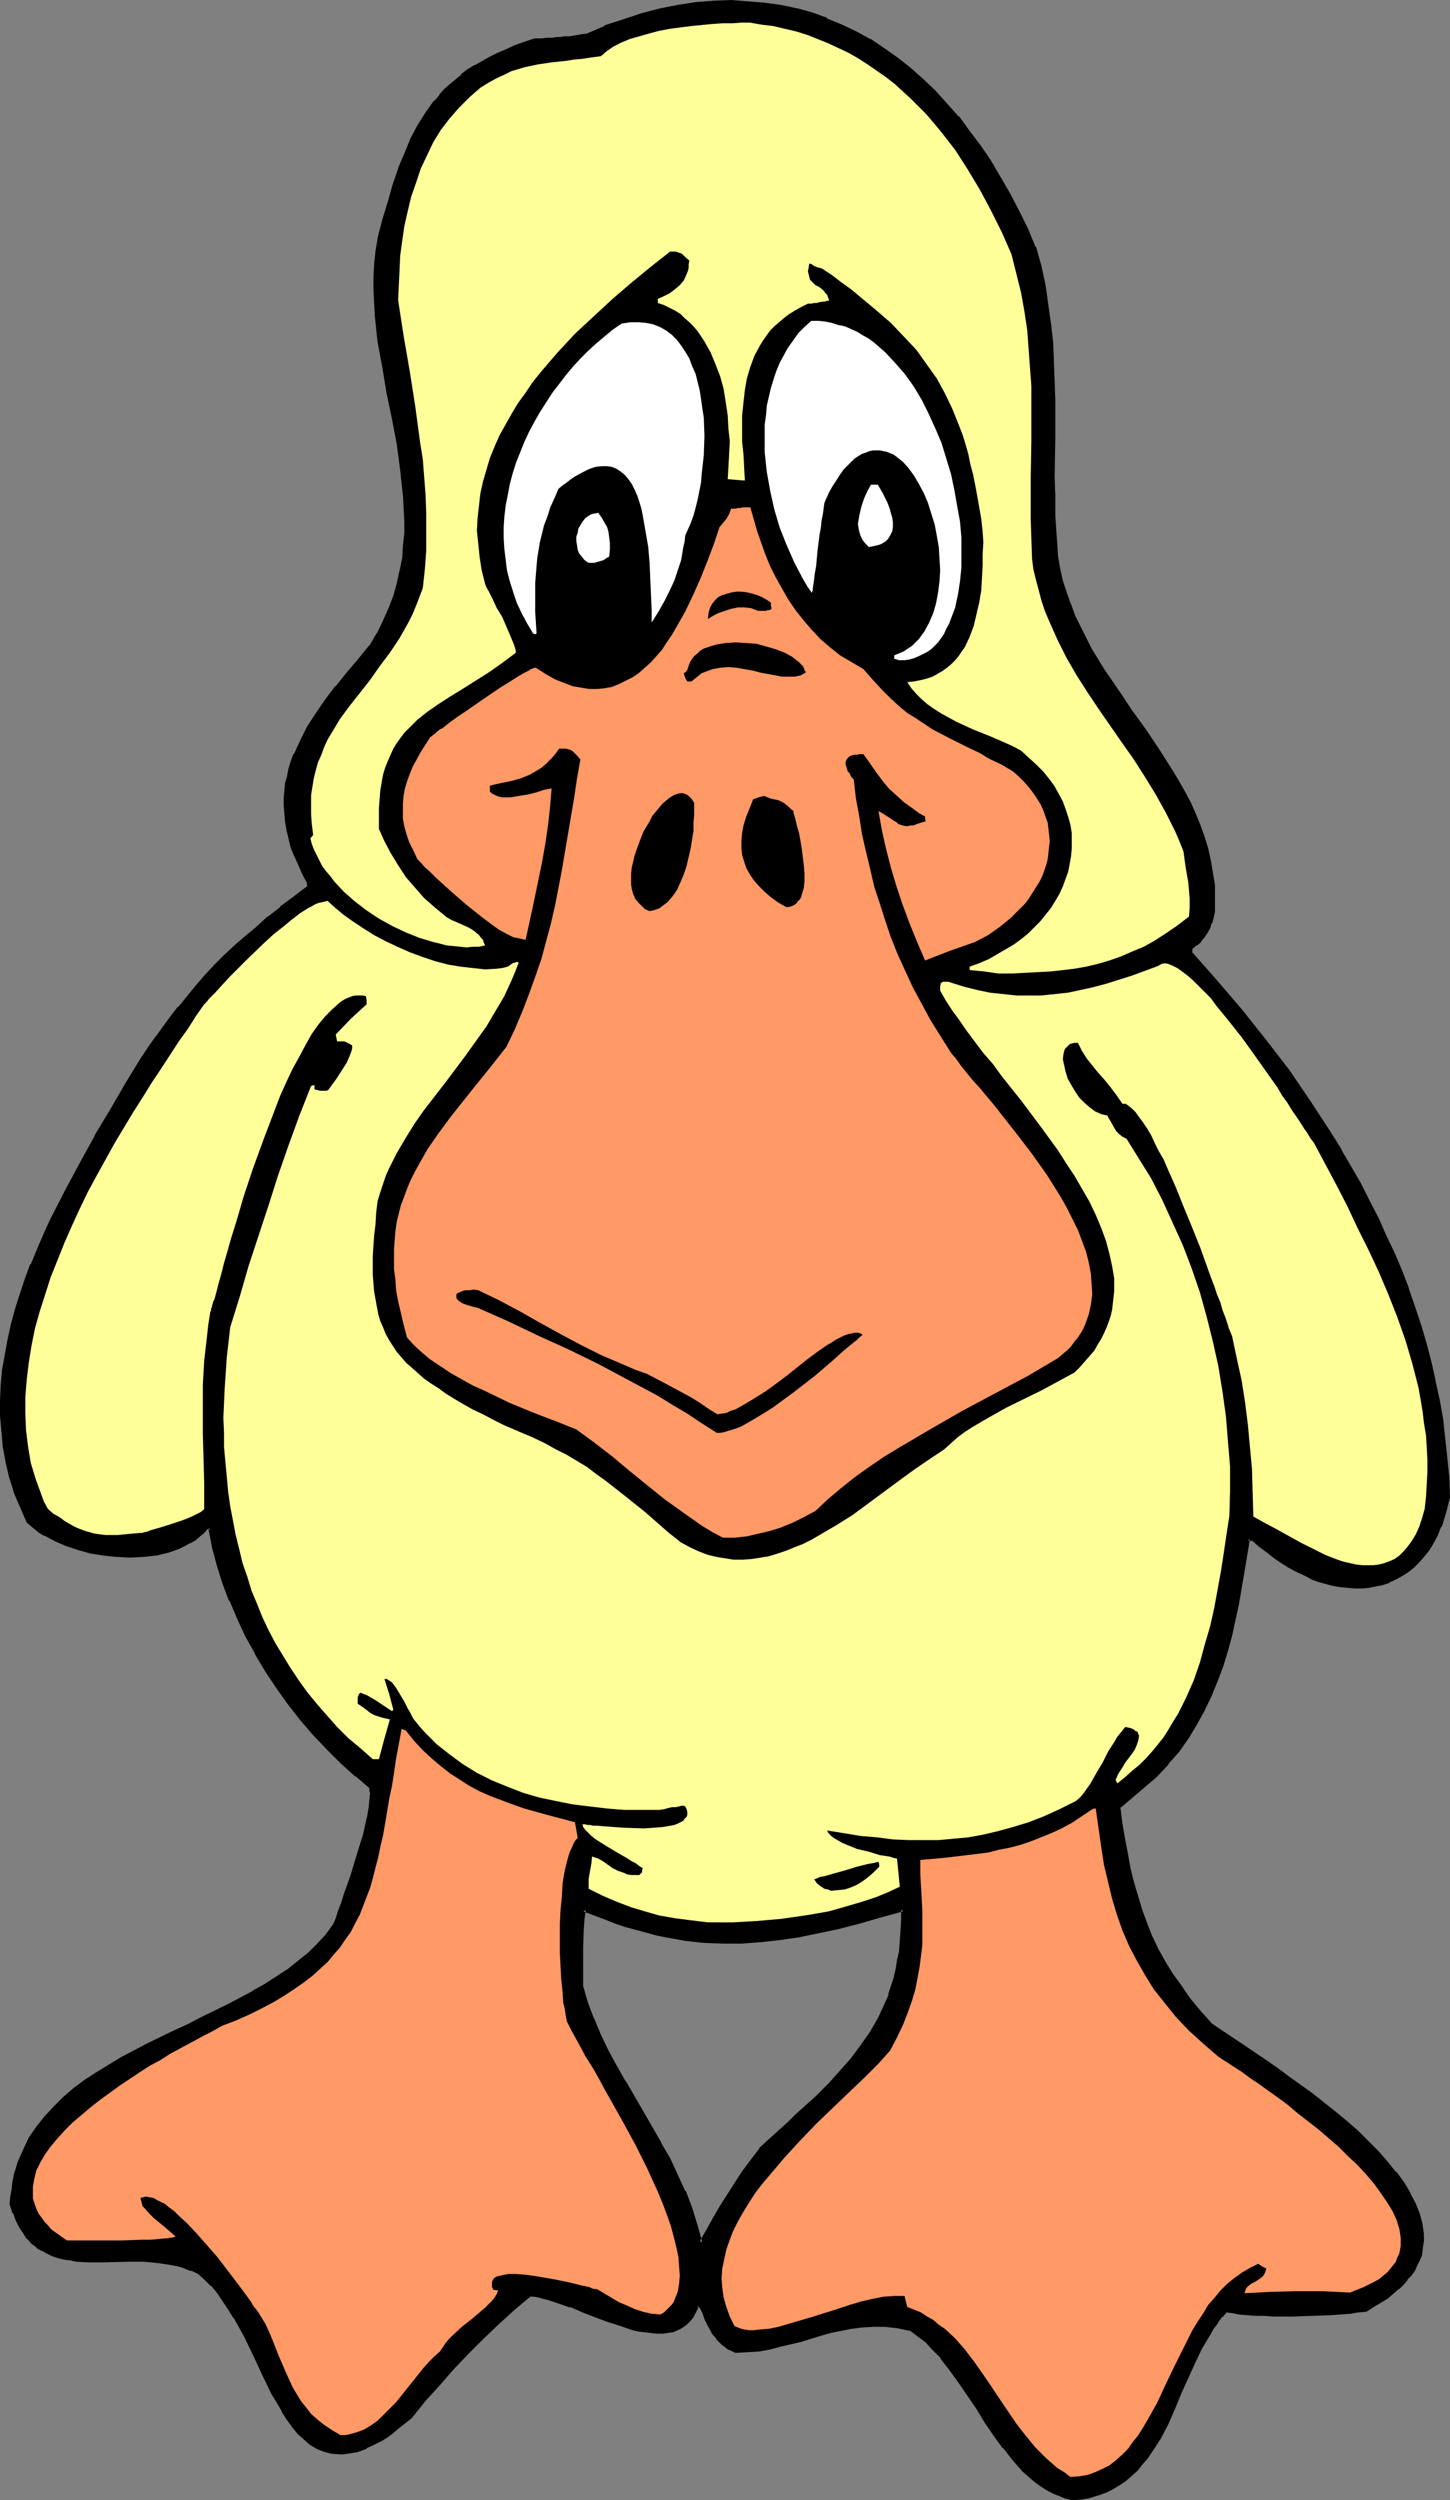 <?xml version="1.0" encoding="UTF-8" standalone="no"?>
<svg
   version="1.0"
   width="90.455mm"
   height="155.925mm"
   id="svg21"
   sodipodi:docname="Duck 25.wmf"
   xmlns:inkscape="http://www.inkscape.org/namespaces/inkscape"
   xmlns:sodipodi="http://sodipodi.sourceforge.net/DTD/sodipodi-0.dtd"
   xmlns="http://www.w3.org/2000/svg"
   xmlns:svg="http://www.w3.org/2000/svg">
  <rect width="100%" height="100%" fill="#808080" stroke="none"/>
  <sodipodi:namedview
     id="namedview21"
     pagecolor="#ffffff"
     bordercolor="#000000"
     borderopacity="0.25"
     inkscape:showpageshadow="2"
     inkscape:pageopacity="0.0"
     inkscape:pagecheckerboard="0"
     inkscape:deskcolor="#d1d1d1"
     inkscape:document-units="mm" />
  <defs
     id="defs1">
    <pattern
       id="WMFhbasepattern"
       patternUnits="userSpaceOnUse"
       width="6"
       height="6"
       x="0"
       y="0" />
  </defs>
  <path
     style="fill:#000000;fill-opacity:1;fill-rule:evenodd;stroke:none"
     d="m 165.284,528.726 1.616,-3.07 1.616,-2.909 1.616,-2.747 3.393,-5.333 1.777,-2.585 1.939,-2.747 2.1,-2.747 3.393,-3.232 3.554,-3.07 1.616,-1.616 1.616,-1.454 3.07,-2.909 3.07,-3.07 2.747,-2.909 2.585,-3.07 2.424,-3.07 2.1,-3.232 1.939,-3.393 0.808,-1.616 0.808,-1.939 0.808,-1.778 0.646,-1.939 0.485,-1.939 0.485,-2.101 0.485,-2.262 0.323,-2.101 0.323,-2.262 0.162,-2.424 0.162,-2.585 v -2.585 l -5.332,1.616 -5.17,1.454 -4.847,1.131 -4.847,1.131 -4.524,0.808 -4.524,0.808 -4.524,0.485 -4.362,0.162 -4.362,0.162 -4.362,-0.323 -4.524,-0.485 -4.524,-0.808 -2.262,-0.485 -2.262,-0.485 -2.424,-0.646 -2.424,-0.808 -2.424,-0.808 -2.424,-0.808 -2.585,-0.97 -2.585,-1.131 -0.162,2.262 -0.162,2.101 -0.323,4.525 v 4.686 l 0.162,4.686 1.131,3.878 1.454,3.717 1.616,3.878 1.777,3.717 1.939,3.555 2.1,3.717 4.201,7.272 4.201,7.272 2.1,3.717 1.777,3.717 1.777,3.878 1.616,3.878 1.293,4.04 z m 87.408,60.112 -1.616,-0.323 -1.616,-0.646 -1.454,-0.646 -1.454,-0.808 -1.293,-0.97 -1.293,-0.97 -1.293,-1.131 -1.293,-1.131 -2.424,-2.424 -2.1,-2.909 -2.262,-2.909 -2.1,-3.07 -1.939,-3.232 -2.1,-3.07 -2.1,-3.232 -2.1,-2.909 -2.1,-2.747 -2.424,-2.585 -1.293,-1.131 -1.131,-1.131 -1.293,-0.97 -1.454,-0.97 -3.07,-0.646 -2.908,-0.162 h -2.747 -2.747 l -2.424,0.323 -2.585,0.485 -2.262,0.646 -2.424,0.646 -4.685,1.293 -4.685,1.293 -2.424,0.485 -2.585,0.485 -2.747,0.323 h -2.747 l -0.969,-0.323 -0.808,-0.323 -0.646,-0.646 -0.808,-0.485 -1.131,-1.293 -0.969,-1.454 -0.969,-1.454 -0.646,-1.616 -0.646,-1.454 -0.646,-1.293 -0.485,-0.323 h -0.323 l -0.646,1.293 -0.646,1.131 -0.808,0.97 -0.808,0.808 -0.969,0.646 -0.969,0.646 -1.131,0.323 -1.131,0.323 h -1.293 l -1.131,0.162 -1.454,-0.162 -1.293,-0.162 -1.454,-0.323 -1.454,-0.323 -2.908,-0.808 -2.908,-1.131 -3.07,-0.97 -2.908,-1.293 -2.908,-1.131 -2.747,-0.97 -2.585,-0.808 -1.131,-0.323 -1.131,-0.162 -1.131,-0.162 h -0.969 l -4.039,3.393 -3.716,3.232 -3.554,3.555 -3.554,3.393 -3.393,3.555 -3.231,3.717 -3.393,3.717 -3.231,4.201 -1.454,1.131 -1.454,1.131 -1.293,1.131 -1.454,0.808 -1.293,0.808 -1.131,0.808 -1.293,0.646 -1.131,0.485 -2.262,0.808 -0.969,0.323 -1.131,0.162 h -0.969 l -0.969,0.162 -1.777,-0.162 -1.777,-0.485 -1.616,-0.646 -1.454,-0.97 -1.616,-1.293 -1.293,-1.293 -1.293,-1.616 -1.293,-1.616 -1.131,-1.939 -1.131,-1.939 -1.131,-2.101 -2.262,-4.363 -2.1,-4.525 -2.262,-4.686 -2.424,-4.363 -1.293,-2.101 -1.293,-1.939 -1.293,-1.778 -1.454,-1.778 -1.616,-1.616 -1.616,-1.293 -1.616,-0.808 -1.616,-0.646 -1.616,-0.323 -1.616,-0.485 -3.231,-0.485 -3.231,-0.162 -3.393,-0.162 -3.231,0.162 h -3.231 -3.07 l -3.07,-0.162 -1.454,-0.162 -1.293,-0.162 -1.454,-0.485 -1.293,-0.323 -1.293,-0.646 -1.131,-0.646 -1.131,-0.646 -1.131,-0.97 -0.969,-1.131 -0.969,-1.131 -0.969,-1.454 -0.646,-1.616 -0.808,-1.778 -0.646,-1.939 0.162,-1.778 0.162,-1.778 0.162,-1.616 0.485,-1.616 0.485,-1.454 0.323,-1.616 1.293,-2.909 1.293,-2.747 1.777,-2.585 1.939,-2.262 2.1,-2.424 2.262,-2.101 2.424,-2.101 2.585,-1.939 2.747,-1.778 2.747,-1.778 2.908,-1.778 6.14,-3.232 6.301,-3.07 3.231,-1.454 3.07,-1.616 6.301,-3.07 3.07,-1.616 3.07,-1.616 2.747,-1.616 2.908,-1.778 2.585,-1.778 2.585,-1.939 2.424,-1.939 2.1,-2.101 1.939,-2.262 1.777,-2.424 0.646,-1.454 0.646,-1.778 0.646,-1.939 0.808,-2.101 0.808,-2.262 0.808,-2.262 1.454,-4.848 1.293,-4.686 0.646,-2.262 0.485,-2.101 0.323,-2.101 0.162,-1.778 v -1.454 -0.808 l -0.162,-0.646 -3.393,-2.909 -3.393,-2.909 -3.393,-3.393 -3.07,-3.393 -3.07,-3.555 -2.908,-3.717 -2.747,-3.717 -2.585,-4.04 -2.424,-4.04 -2.1,-4.04 -2.1,-4.201 -1.777,-4.201 -1.616,-4.201 -1.293,-4.201 -1.131,-4.363 -0.808,-4.201 h -0.969 l -0.808,0.808 -0.969,0.97 -1.131,0.808 -1.131,0.646 -1.131,0.646 -1.293,0.485 -1.293,0.646 -1.293,0.323 -2.908,0.646 -2.908,0.485 h -3.07 -3.07 l -3.07,-0.485 -3.07,-0.485 -3.07,-0.646 -2.747,-0.97 -2.585,-1.131 -2.424,-1.293 -1.131,-0.646 -1.131,-0.808 -0.808,-0.808 -0.969,-0.808 -1.616,-3.555 -1.293,-3.393 -1.131,-3.555 -0.969,-3.717 -0.485,-3.555 -0.485,-3.555 -0.162,-3.555 v -3.555 l 0.162,-3.717 0.323,-3.555 0.485,-3.555 0.646,-3.555 0.969,-3.555 0.808,-3.555 1.131,-3.555 1.293,-3.393 1.293,-3.555 1.454,-3.555 1.454,-3.393 1.616,-3.393 3.393,-6.787 3.554,-6.625 3.554,-6.464 3.716,-6.302 3.716,-6.14 3.393,-5.817 2.262,-3.232 2.262,-3.07 2.1,-2.909 2.1,-2.909 2.262,-2.585 2.1,-2.424 2.1,-2.424 2.262,-2.424 2.262,-2.262 2.424,-2.262 2.424,-2.262 2.585,-2.262 2.747,-2.262 2.908,-2.424 3.231,-2.262 3.231,-2.585 v -1.131 l -1.131,-2.101 -0.969,-2.262 -0.808,-2.101 -0.808,-1.939 -0.646,-2.101 -0.485,-1.939 -0.162,-1.939 -0.323,-1.778 v -1.939 -1.778 l 0.162,-1.778 0.162,-1.778 0.323,-1.616 0.485,-1.778 0.485,-1.616 0.646,-1.616 1.454,-3.232 1.616,-3.232 2.1,-3.232 2.262,-3.07 2.262,-3.07 2.585,-3.232 2.747,-3.232 2.747,-3.232 1.777,-2.909 1.454,-3.07 1.293,-2.909 1.131,-2.909 0.969,-2.909 0.646,-3.07 0.485,-2.909 0.323,-3.07 0.162,-2.909 0.162,-3.07 -0.162,-2.909 -0.162,-3.07 -0.646,-5.979 -0.969,-5.979 -1.131,-5.979 -1.131,-6.14 -1.131,-5.979 -0.969,-6.14 -0.646,-5.979 -0.323,-3.07 v -3.07 -3.07 l 0.162,-2.909 0.162,-3.07 0.485,-3.07 1.293,-4.363 1.131,-4.201 1.293,-4.04 1.293,-3.878 1.293,-3.393 1.454,-3.393 1.777,-3.232 1.777,-2.909 2.1,-2.909 0.969,-1.293 1.293,-1.293 1.131,-1.131 2.908,-2.424 1.454,-0.97 1.616,-1.131 3.393,-1.939 1.939,-0.97 1.939,-0.808 2.1,-0.808 2.262,-0.808 2.262,-0.808 1.616,-0.162 h 1.454 l 1.131,-0.162 h 0.969 l 0.969,-0.162 h 0.808 0.808 l 0.485,-0.162 h 1.131 l 0.808,-0.162 0.969,-0.162 0.969,-0.162 4.524,-1.939 4.524,-1.616 4.362,-1.293 4.362,-1.131 4.201,-0.808 4.201,-0.646 4.039,-0.323 4.039,-0.162 3.878,0.162 3.878,0.323 3.878,0.646 3.716,0.808 3.554,0.97 3.554,1.293 3.554,1.454 3.393,1.616 3.231,1.778 3.231,2.101 3.231,2.262 2.908,2.424 3.07,2.585 2.747,2.747 2.908,2.909 2.585,3.232 2.585,3.232 2.585,3.555 2.424,3.555 2.262,3.717 2.262,3.878 2.1,4.04 1.939,4.201 1.939,4.363 1.293,4.525 0.969,4.686 0.808,4.525 0.485,4.525 0.485,4.363 0.323,4.525 0.162,4.363 v 4.525 8.888 9.049 4.525 l 0.162,4.686 0.162,4.848 0.323,4.848 0.646,2.909 0.646,2.909 0.808,2.747 0.969,2.747 1.131,2.747 1.293,2.585 1.293,2.747 1.293,2.424 3.07,5.009 3.07,4.848 3.393,4.848 3.393,4.686 3.231,4.686 3.07,4.848 1.454,2.424 1.454,2.585 1.131,2.585 1.293,2.424 0.969,2.747 1.131,2.585 0.808,2.747 0.646,2.909 0.485,2.747 0.323,2.909 0.162,3.07 v 3.232 l -0.323,1.293 -0.485,1.293 -0.485,1.131 -0.485,0.97 -0.646,1.131 -0.808,0.97 -0.969,0.97 -1.131,0.808 -0.162,0.485 v 0.646 l 5.978,6.625 5.816,6.948 5.655,6.948 5.493,7.272 5.17,7.433 2.424,3.717 2.424,3.878 2.424,3.878 2.262,3.878 2.262,4.04 2.1,4.04 1.939,4.04 1.939,4.04 1.939,4.201 1.616,4.04 1.616,4.201 1.616,4.363 1.293,4.201 1.293,4.363 1.131,4.525 1.131,4.363 0.808,4.525 0.808,4.525 0.646,4.525 0.485,4.525 0.323,4.525 0.162,4.686 -0.485,2.424 -0.646,2.262 -0.808,2.101 -0.808,2.101 -0.969,1.778 -1.131,1.616 -1.131,1.454 -1.131,1.454 -1.293,1.131 -1.293,1.131 -1.293,0.808 -1.454,0.808 -1.454,0.646 -1.616,0.485 -1.616,0.485 -1.616,0.162 -1.616,0.162 h -1.616 -1.777 l -1.777,-0.323 -1.616,-0.162 -1.777,-0.485 -1.777,-0.646 -1.777,-0.646 -1.616,-0.808 -1.777,-0.808 -1.777,-0.97 -1.777,-1.131 -1.616,-1.131 -1.616,-1.293 -1.616,-1.293 -1.616,-1.454 -1.131,-0.162 -1.293,7.756 -1.454,7.595 -0.646,3.717 -0.969,3.717 -0.969,3.717 -1.131,3.555 -1.293,3.393 -1.293,3.555 -1.616,3.393 -1.777,3.232 -1.939,3.232 -2.262,3.07 -2.424,3.07 -2.908,2.909 -4.201,3.717 -4.524,3.717 0.646,3.878 0.646,3.717 0.485,3.555 0.808,3.393 0.808,3.393 0.808,3.232 0.969,3.07 1.131,3.232 1.293,2.909 1.454,3.07 1.616,2.909 1.777,3.07 2.1,2.909 2.1,2.909 2.424,3.07 2.747,2.909 1.616,1.131 0.969,0.646 0.969,0.646 2.1,1.454 2.262,1.454 2.262,1.616 2.585,1.778 2.747,1.778 2.585,1.939 5.493,4.04 5.493,4.363 2.747,2.262 2.585,2.262 2.424,2.424 2.424,2.424 2.1,2.424 2.1,2.424 1.777,2.424 1.454,2.424 1.293,2.424 0.969,2.424 0.646,2.424 0.162,1.293 0.162,1.131 v 1.131 l -0.162,1.293 -0.162,1.131 -0.323,1.131 -0.323,1.131 -0.646,1.293 -0.646,0.97 -0.646,1.131 -0.808,1.131 -0.969,1.131 -1.131,1.131 -1.293,0.97 -1.454,0.97 -1.454,1.131 -1.616,0.97 -1.777,0.97 -1.777,0.323 -1.939,0.162 -2.1,0.162 -2.262,0.162 -4.524,0.323 -4.685,0.162 -4.524,-0.162 h -2.1 l -2.1,-0.162 -1.939,-0.162 -1.777,-0.162 -1.777,-0.162 -1.293,-0.323 -1.293,1.293 -0.969,1.454 -1.131,1.293 -0.969,1.616 -1.777,3.232 -1.616,3.393 -3.231,7.11 -1.454,3.555 -1.616,3.717 -1.939,3.393 -1.939,3.07 -0.969,1.616 -1.131,1.454 -1.293,1.293 -1.293,1.293 -1.293,1.131 -1.454,0.97 -1.616,0.97 -1.616,0.808 -1.777,0.646 -1.939,0.485 -2.1,0.323 z"
     id="path1" />
  <path
     style="fill:#000000;fill-opacity:1;fill-rule:evenodd;stroke:none"
     d="m 165.122,529.696 2.1,-3.878 v 0 l 1.777,-2.747 1.616,-2.909 3.231,-5.333 1.777,-2.585 1.939,-2.747 2.1,-2.585 v 0 l 3.393,-3.232 3.393,-3.07 1.777,-1.616 1.616,-1.454 3.07,-3.07 2.908,-2.909 2.908,-2.909 2.585,-3.07 v 0 l 2.424,-3.07 2.1,-3.232 v -0.162 l 1.939,-3.393 0.969,-1.616 0.646,-1.778 0.808,-1.939 v 0 l 0.646,-1.939 0.646,-2.101 0.485,-2.101 v 0 l 0.323,-2.101 0.485,-2.262 0.162,-2.262 0.162,-2.424 v 0 l 0.162,-2.585 v -3.07 l -5.816,1.616 -5.17,1.454 -4.847,1.293 -4.685,0.97 v 0 l -4.685,0.97 -4.524,0.646 -4.362,0.485 v 0 l -4.362,0.323 h -4.362 l -4.362,-0.162 v 0 l -4.524,-0.485 -4.362,-0.808 -2.424,-0.485 h 0.162 l -2.424,-0.646 -2.262,-0.646 -2.424,-0.646 -2.424,-0.808 -2.585,-0.97 h 0.162 l -2.585,-0.97 v 0.162 l -3.07,-1.293 -0.323,2.585 -0.162,2.262 v 0 l -0.162,4.525 v 4.686 4.686 l 1.131,4.04 1.454,3.717 0.162,0.162 1.616,3.717 1.777,3.717 1.939,3.555 2.1,3.717 v 0 l 4.201,7.272 4.201,7.272 v 0 l 2.1,3.717 1.777,3.717 1.777,3.878 v 0 l 1.454,3.878 1.293,4.04 1.454,5.009 0.485,-1.131 -1.131,-4.04 -1.293,-4.201 -1.454,-3.878 h -0.162 l -1.777,-3.878 -1.777,-3.878 -2.1,-3.555 v -0.162 l -4.201,-7.272 -4.201,-7.272 v 0.162 l -2.1,-3.717 -1.939,-3.555 -1.777,-3.717 -1.616,-3.878 v 0.162 l -1.454,-3.878 -1.131,-3.878 v 0.162 -4.686 -4.686 l 0.162,-4.525 v 0.162 l 0.162,-2.262 0.323,-2.101 -0.646,0.323 2.585,0.97 v 0 l 2.585,0.97 v 0 l 2.424,0.97 2.424,0.808 2.424,0.646 2.424,0.646 2.262,0.646 v 0 l 2.424,0.485 4.524,0.808 4.362,0.485 h 0.162 l 4.362,0.162 h 4.362 l 4.362,-0.323 h 0.162 l 4.362,-0.485 4.524,-0.646 4.685,-0.97 v 0 l 4.685,-0.97 5.009,-1.293 5.009,-1.454 5.332,-1.454 -0.485,-0.485 v 2.585 l -0.162,2.585 v 0 l -0.162,2.262 -0.162,2.424 -0.485,2.101 -0.323,2.101 v 0 l -0.485,2.101 -0.646,1.939 -0.646,1.939 h 0.162 l -0.808,1.778 -0.808,1.778 -0.808,1.778 -1.939,3.393 v 0 l -2.262,3.232 -2.262,3.07 v 0 l -2.585,2.909 -2.747,3.07 -2.908,2.909 -3.231,2.909 -1.616,1.454 -1.616,1.616 -3.393,3.07 -3.554,3.232 v 0.162 l -2.1,2.747 -1.939,2.585 -1.777,2.747 -3.393,5.332 -1.616,2.747 -1.616,2.909 v 0 l -1.777,3.07 h 0.808 z"
     id="path2" />
  <path
     style="fill:#000000;fill-opacity:1;fill-rule:evenodd;stroke:none"
     d="m 252.692,588.515 h 0.162 l -1.616,-0.485 -1.616,-0.646 v 0.162 l -1.454,-0.646 -1.454,-0.808 h 0.162 l -1.454,-0.97 -1.293,-0.97 v 0 l -1.293,-0.97 -1.131,-1.293 -2.424,-2.424 v 0 l -2.262,-2.747 h 0.162 l -2.262,-3.07 -1.939,-3.07 -2.1,-3.07 -2.1,-3.232 -1.939,-3.07 -2.262,-2.909 -2.1,-2.909 h -0.162 l -2.262,-2.585 -1.293,-1.131 -1.131,-1.131 h -0.162 l -1.293,-0.97 -1.454,-0.97 -3.231,-0.646 -2.747,-0.323 h -2.908 l -2.747,0.162 v 0 l -2.585,0.323 -2.424,0.323 v 0 l -2.424,0.646 -2.424,0.646 -4.524,1.454 -4.847,1.131 v 0 l -2.424,0.646 -2.585,0.485 -2.585,0.162 v 0 l -2.747,0.162 h 0.162 l -0.808,-0.323 -0.808,-0.485 v 0 l -0.808,-0.485 v 0.162 l -0.646,-0.646 v 0 l -1.131,-1.293 v 0 l -0.969,-1.293 v 0 l -0.969,-1.454 -0.646,-1.616 -0.646,-1.454 -0.646,-1.454 -0.646,-0.323 -0.808,-0.162 -0.646,1.616 -0.646,1.131 v 0 l -0.808,0.97 v 0 l -0.808,0.808 0.162,-0.162 -0.969,0.646 v 0 l -0.969,0.485 v 0 l -1.131,0.485 h 0.162 l -1.131,0.162 -1.293,0.162 v 0 h -1.131 v 0 l -1.293,-0.162 -1.454,-0.162 -1.454,-0.162 h 0.162 l -1.454,-0.323 -2.908,-0.97 -3.07,-0.97 -2.908,-1.131 v 0 l -2.908,-1.131 v 0 l -2.908,-1.131 v 0 l -2.747,-0.97 -2.585,-0.808 -1.293,-0.323 v 0 l -1.131,-0.323 -0.969,-0.162 h -0.162 -1.131 l -4.039,3.555 -3.878,3.393 -3.554,3.393 -3.393,3.393 -3.393,3.555 -3.393,3.717 -3.231,3.878 v 0 l -3.393,4.04 v 0 l -1.454,1.131 -1.454,1.131 v 0 l -1.293,1.131 -1.293,0.808 -1.293,0.808 -1.293,0.808 h 0.162 l -1.293,0.646 -1.131,0.485 v 0 l -2.1,0.808 v 0 l -1.131,0.162 -0.969,0.162 -0.969,0.162 v 0 h -0.969 0.162 l -1.939,-0.162 h 0.162 l -1.777,-0.485 v 0.162 l -1.616,-0.808 v 0 l -1.454,-0.97 -1.454,-1.131 v 0.162 l -1.293,-1.454 -1.293,-1.616 v 0.162 l -1.131,-1.778 -1.293,-1.778 v 0 l -1.131,-1.939 -1.131,-2.101 -2.262,-4.363 -2.1,-4.525 -2.262,-4.686 -2.424,-4.363 v 0 l -1.293,-2.101 -1.293,-1.939 -1.293,-1.939 v 0 l -1.454,-1.778 v 0 l -1.616,-1.616 -1.616,-1.454 -1.616,-0.646 v 0 l -1.777,-0.646 v 0 l -1.616,-0.485 v 0 l -1.616,-0.323 -3.393,-0.485 v 0 l -3.231,-0.323 h -3.393 l -6.463,0.162 h -3.07 l -3.07,-0.162 v 0 l -1.454,-0.323 -1.293,-0.162 v 0 l -1.293,-0.323 -1.293,-0.485 V 531.15 l -1.293,-0.646 -1.131,-0.646 v 0 l -1.131,-0.646 v 0 l -0.969,-0.97 -1.131,-1.131 0.162,0.162 -0.969,-1.293 -0.969,-1.293 v 0 l -0.646,-1.616 -0.808,-1.778 v 0 l -0.646,-1.939 v 0.162 l 0.162,-1.778 v 0 l 0.323,-1.616 0.162,-1.616 0.323,-1.616 v 0 l 0.485,-1.616 0.485,-1.454 v 0 l 1.131,-2.909 1.454,-2.585 v 0 l 1.616,-2.585 v 0 l 1.777,-2.424 v 0 l 2.1,-2.262 2.262,-2.101 v 0 l 2.424,-2.101 v 0 l 2.585,-1.778 2.747,-1.939 2.908,-1.778 2.908,-1.616 h -0.162 l 6.14,-3.232 6.301,-3.232 3.231,-1.454 3.07,-1.454 6.301,-3.232 3.07,-1.454 3.07,-1.616 v 0 l 2.908,-1.778 2.747,-1.778 2.747,-1.778 2.424,-1.939 v 0 l 2.424,-1.939 v 0 l 2.262,-2.262 1.939,-2.101 v -0.162 l 1.939,-2.424 0.646,-1.454 v 0 l 0.485,-1.778 0.808,-1.939 0.646,-2.101 0.808,-2.262 0.808,-2.262 1.454,-4.848 0.646,-5.009 -1.454,4.686 -1.454,4.848 -0.808,2.262 -0.808,2.262 -0.646,2.101 -0.808,2.101 -0.485,1.616 v 0 l -0.646,1.454 v 0 l -1.777,2.424 0.162,-0.162 -2.1,2.262 -2.1,2.101 v 0 l -2.424,1.939 v 0 l -2.424,1.939 -2.747,1.778 -2.747,1.778 -2.908,1.616 h 0.162 l -3.07,1.616 -3.07,1.616 -6.301,3.07 -3.07,1.616 -3.231,1.454 -6.301,3.07 -6.14,3.232 v 0 l -2.908,1.778 -2.908,1.778 -2.747,1.778 -2.585,1.939 v 0 l -2.424,2.101 v 0 l -2.262,2.262 -2.1,2.262 v 0 l -1.939,2.424 v 0 l -1.777,2.585 v 0 l -1.293,2.747 -1.293,2.909 v 0 l -0.485,1.616 -0.485,1.454 v 0.162 l -0.323,1.616 -0.162,1.616 -0.323,1.778 v 0 l -0.162,1.778 0.646,2.101 h 0.162 l 0.646,1.778 0.808,1.616 v 0 l 0.969,1.454 0.808,1.293 H 6.463 l 0.969,1.131 1.131,0.808 v 0.162 l 1.131,0.646 H 9.856 L 10.987,531.15 l 1.293,0.646 v 0 l 1.454,0.485 1.293,0.323 v 0 l 1.454,0.162 1.454,0.323 v 0 l 3.07,0.162 h 3.07 l 6.463,-0.162 h 3.393 l 3.231,0.323 v 0 l 3.231,0.485 1.616,0.323 v 0 l 1.616,0.485 h -0.162 l 1.616,0.646 v -0.162 l 1.616,0.808 -0.162,-0.162 1.616,1.454 1.616,1.616 v -0.162 l 1.454,1.778 v 0 l 1.293,1.939 1.293,1.939 1.293,2.101 v -0.162 l 2.424,4.363 2.262,4.686 2.1,4.525 2.1,4.363 1.293,2.101 1.131,1.939 v 0.162 l 1.131,1.778 1.293,1.778 v 0 l 1.293,1.616 1.454,1.293 v 0 l 1.454,1.293 1.616,0.97 1.616,0.646 v 0 l 1.777,0.485 v 0 l 1.939,0.162 v 0 h 0.969 v 0 l 1.131,-0.162 0.969,-0.162 1.131,-0.162 v 0 l 2.262,-0.808 v -0.162 l 1.131,-0.485 1.293,-0.646 v 0 l 1.293,-0.646 1.293,-0.808 1.293,-0.97 1.293,-1.131 v 0 l 1.454,-1.131 1.616,-1.293 3.231,-4.04 v 0 l 3.393,-3.717 3.231,-3.717 3.393,-3.555 3.554,-3.555 3.554,-3.393 3.716,-3.393 4.039,-3.393 -0.323,0.162 h 0.969 v 0 l 0.969,0.162 1.131,0.323 v 0 l 1.293,0.323 2.424,0.808 2.747,0.97 v -0.162 l 2.908,1.293 v 0 l 2.908,1.131 v 0 l 3.07,1.131 3.07,0.97 2.747,0.97 1.454,0.323 h 0.162 l 1.293,0.162 1.454,0.162 1.293,0.162 h 0.162 1.131 0.162 l 1.131,-0.162 1.131,-0.162 h 0.162 l 1.131,-0.485 v 0 l 0.969,-0.485 v 0 l 1.131,-0.808 0.808,-0.808 v 0 l 0.808,-0.97 0.646,-1.293 0.646,-1.293 -0.485,0.162 0.485,0.162 -0.162,-0.162 0.485,0.323 -0.162,-0.162 0.646,1.293 0.485,1.454 0.808,1.616 0.808,1.454 v 0.162 l 1.131,1.293 v 0.162 l 1.293,1.293 v 0 l 0.646,0.485 v 0 l 0.808,0.646 v 0 l 0.808,0.323 0.969,0.485 2.908,-0.162 v 0 l 2.747,-0.162 2.585,-0.485 2.424,-0.646 v 0 l 4.847,-1.131 4.685,-1.454 2.262,-0.646 2.424,-0.485 v 0 l 2.424,-0.485 2.585,-0.323 h -0.162 l 2.747,-0.162 h 2.747 v 0 l 2.908,0.323 3.07,0.646 -0.162,-0.162 1.293,0.97 1.293,0.97 v 0 l 1.293,0.97 1.131,1.293 2.424,2.424 h -0.162 l 2.262,2.909 2.1,2.909 2.1,3.07 2.1,3.07 1.939,3.232 2.1,3.07 2.1,2.909 h 0.162 l 2.262,2.909 v 0 l 2.262,2.585 1.293,1.131 1.293,1.131 v 0 l 1.293,0.97 1.454,0.97 v 0 l 1.454,0.808 1.454,0.646 h 0.162 l 1.454,0.646 1.777,0.485 z"
     id="path3" />
  <path
     style="fill:#000000;fill-opacity:1;fill-rule:evenodd;stroke:none"
     d="m 84.985,437.266 1.454,-4.686 0.485,-2.262 v -0.162 l 0.485,-2.101 0.323,-1.939 0.162,-1.778 v -0.162 l 0.162,-1.454 v -0.162 l -0.162,-0.646 v -0.808 l -3.716,-2.909 h 0.162 l -3.393,-3.07 -3.393,-3.232 -3.07,-3.393 v 0 l -3.07,-3.555 v 0 l -2.908,-3.717 -2.747,-3.878 -2.585,-3.878 -2.424,-4.04 v 0 l -2.1,-4.04 -2.1,-4.201 -1.777,-4.201 H 54.933 l -1.777,-4.201 -1.293,-4.201 -1.131,-4.363 v 0.162 l -0.808,-4.686 h -1.454 l -0.969,0.97 -0.969,0.97 v -0.162 l -0.969,0.97 -1.131,0.646 v 0 l -1.131,0.646 -1.293,0.485 v 0 l -1.293,0.485 v 0 l -1.293,0.485 -2.908,0.646 h 0.162 l -3.07,0.323 h 0.162 l -3.07,0.162 -3.07,-0.162 v 0 l -3.07,-0.323 -3.07,-0.485 v 0 l -2.908,-0.808 -2.908,-0.97 h 0.162 l -2.585,-0.97 -2.424,-1.293 v 0 L 9.694,360.51 8.725,359.863 v 0 l -0.969,-0.808 v 0 l -0.808,-0.808 v 0.162 l -1.616,-3.555 h 0.162 l -1.454,-3.555 v 0.162 l -1.131,-3.555 -0.808,-3.555 v 0 l -0.646,-3.555 -0.323,-3.555 v 0 l -0.323,-3.555 v -3.555 l 0.162,-3.717 v 0.162 l 0.323,-3.555 0.646,-3.717 0.646,-3.393 v 0 l 0.808,-3.555 0.969,-3.555 1.131,-3.555 1.131,-3.555 1.293,-3.555 v 0.162 l 1.454,-3.555 1.454,-3.393 1.616,-3.393 3.393,-6.787 3.554,-6.625 3.716,-6.464 v 0 l 3.716,-6.302 3.554,-5.979 3.393,-5.979 2.262,-3.232 2.262,-3.07 2.1,-2.909 2.262,-2.747 h -0.162 l 2.1,-2.585 v 0 l 2.262,-2.424 2.1,-2.424 2.262,-2.424 2.262,-2.262 2.424,-2.262 2.424,-2.262 2.585,-2.262 2.747,-2.262 v 0 l 2.908,-2.424 v 0 l 3.07,-2.262 3.393,-2.747 0.162,-1.454 -1.293,-2.262 -0.969,-2.101 -0.808,-2.101 v 0.162 l -0.808,-2.101 -0.485,-1.939 -0.485,-2.101 v 0.162 l -0.323,-1.939 -0.162,-1.939 v 0.162 l -0.162,-1.939 v -1.778 l 0.162,-1.778 v 0.162 l 0.162,-1.778 0.485,-1.778 v 0.162 l 0.323,-1.778 0.485,-1.616 0.646,-1.616 v 0 l 1.454,-3.232 1.777,-3.232 v 0.162 l 1.939,-3.232 2.262,-3.07 2.262,-3.232 v 0 l 2.585,-3.07 2.585,-3.232 v 0 l 2.908,-3.232 v -0.162 l 1.777,-2.909 v 0 l 1.454,-2.909 1.454,-3.07 v 0 l 1.131,-2.909 0.808,-3.07 0.646,-2.909 v -0.162 l 0.646,-2.909 0.162,-2.909 0.323,-3.07 v 0 -3.07 l -0.162,-2.909 -0.162,-3.07 v 0 l -0.646,-5.979 -0.808,-5.979 -1.131,-6.14 -1.293,-5.979 -0.969,-6.14 -1.131,-5.979 -0.646,-6.14 -0.162,-2.909 v 0 l -0.162,-3.07 v -3.07 l 0.162,-2.909 v 0 L 89.347,59.304 89.832,56.395 v 0 l 1.131,-4.525 1.293,-4.04 1.131,-4.04 1.293,-3.878 v 0.162 l 1.454,-3.555 h -0.162 l 1.454,-3.393 1.777,-3.232 v 0.162 l 1.777,-3.07 2.1,-2.747 h -0.162 l 1.131,-1.293 v 0 l 1.293,-1.293 1.131,-1.131 v 0 l 2.747,-2.424 v 0.162 l 1.454,-1.131 1.616,-1.131 v 0 l 3.393,-1.939 1.939,-0.97 1.939,-0.808 2.1,-0.808 v 0 l 2.262,-0.808 2.262,-0.808 v 0 h 1.454 v 0 l 1.454,-0.162 v 0 h 1.131 v 0 l 0.969,-0.162 h 0.969 0.162 l 0.808,-0.162 h 0.646 0.485 l 1.131,-0.162 0.808,-0.162 0.969,-0.162 1.131,-0.162 4.524,-1.939 v 0 l 4.362,-1.454 4.362,-1.454 4.362,-1.131 v 0 l 4.201,-0.808 4.201,-0.646 4.039,-0.323 v 0 l 4.039,-0.162 3.878,0.323 v 0 l 3.878,0.323 3.716,0.485 3.878,0.808 -3.716,-1.616 -3.716,-0.485 -3.878,-0.323 h -0.162 L 172.393,0 l -4.039,0.162 v 0 l -4.201,0.323 -4.201,0.646 -4.201,0.808 v 0 l -4.362,1.131 -4.362,1.454 -4.524,1.454 v 0.162 l -4.524,1.939 0.162,-0.162 -1.131,0.162 -0.808,0.162 -0.969,0.162 -0.969,0.162 h -0.646 -0.646 l -0.808,0.162 v 0 h -0.969 l -0.969,0.162 v 0 h -1.293 0.162 l -1.454,0.162 v 0 h -1.616 l -2.424,0.808 -2.262,0.808 v 0 l -2.1,0.97 -1.939,0.808 -1.939,0.97 -3.393,1.939 h -0.162 l -1.616,0.97 -1.454,1.131 v 0.162 l -2.747,2.262 v 0 l -1.293,1.131 -1.131,1.293 v 0.162 l -1.131,1.293 h -0.162 l -1.939,2.747 -1.939,3.07 v 0 l -1.616,3.07 -1.454,3.555 v 0 l -1.454,3.393 v 0.162 l -1.293,3.717 -1.131,4.04 -1.293,4.201 -1.131,4.363 v 0.162 l -0.485,2.909 -0.323,3.07 v 0.162 l -0.162,2.909 v 3.07 l 0.162,3.07 v 0 l 0.162,3.07 0.646,6.14 1.131,5.979 0.969,5.979 1.293,6.14 1.131,5.979 0.808,6.14 0.646,5.979 v -0.162 l 0.162,3.07 0.162,2.909 v 3.07 0 l -0.323,2.909 -0.162,2.909 -0.646,3.07 v -0.162 l -0.646,3.07 -0.808,2.909 -1.131,2.909 v 0 l -1.293,2.909 -1.454,3.07 v -0.162 l -1.777,3.07 v -0.162 l -2.747,3.393 v 0 l -2.747,3.232 -2.424,3.07 H 79.007 l -2.424,3.232 -2.1,3.07 -2.1,3.232 v 0 l -1.616,3.232 -1.454,3.232 h -0.162 l -0.646,1.778 -0.485,1.616 -0.323,1.616 v 0.162 l -0.485,1.616 -0.162,1.778 v 0 l -0.162,1.778 v 1.778 l 0.162,1.939 v 0 l 0.162,1.939 0.323,1.778 v 0.162 l 0.485,1.939 0.485,2.101 0.808,1.939 v 0 l 0.969,2.101 0.969,2.262 1.131,2.101 v -0.162 1.131 l 0.162,-0.323 -3.393,2.585 -3.07,2.262 v 0.162 l -2.908,2.262 h -0.162 l -2.585,2.424 -2.747,2.262 -2.424,2.101 -2.424,2.262 -2.262,2.262 -2.262,2.424 -2.1,2.424 -2.1,2.585 v 0 l -2.1,2.585 h -0.162 l -2.1,2.747 -2.1,2.909 -2.262,3.07 -2.262,3.393 -3.554,5.817 -3.554,6.14 -3.716,6.14 v 0.162 l -3.554,6.464 -3.554,6.625 -3.393,6.625 -1.616,3.555 -1.454,3.393 -1.454,3.555 H 7.109 l -1.293,3.555 -1.131,3.393 -1.131,3.555 -0.969,3.555 -0.808,3.717 v 0 l -0.646,3.555 -0.646,3.555 -0.323,3.555 v 0 L 0,330.131 v 3.555 l 0.323,3.555 v 0 l 0.323,3.717 0.646,3.555 v 0 l 0.808,3.555 1.131,3.555 v 0.162 l 1.454,3.393 v 0 l 1.616,3.717 0.969,0.808 v 0 l 0.969,0.808 v 0 l 0.969,0.808 1.131,0.646 h 0.162 l 2.424,1.293 2.585,1.131 v 0 l 2.908,0.97 2.908,0.808 v 0 l 3.07,0.485 3.07,0.323 h 0.162 l 3.07,0.162 3.07,-0.162 v 0 l 2.908,-0.323 h 0.162 l 2.747,-0.646 1.454,-0.485 v 0 l 1.293,-0.485 v 0 l 1.293,-0.646 1.131,-0.646 h 0.162 l 1.131,-0.646 0.969,-0.808 0.162,-0.162 0.969,-0.808 0.808,-0.97 -0.323,0.162 h 0.969 l -0.485,-0.323 0.808,4.201 v 0.162 l 1.131,4.201 1.293,4.201 1.616,4.363 h 0.162 l 1.777,4.201 1.939,4.201 2.262,4.04 v 0.162 l 2.424,4.04 2.585,3.878 2.747,3.878 2.908,3.717 v 0 l 3.07,3.555 v 0 l 3.231,3.393 3.231,3.232 3.393,3.07 h 0.162 l 3.393,2.909 -0.162,-0.162 v 0.646 l 0.162,0.646 v 0 l -0.162,1.454 v 0 l -0.162,1.778 -0.323,1.939 -0.485,2.101 v 0 l -0.485,2.262 z"
     id="path4" />
  <path
     style="fill:#000000;fill-opacity:1;fill-rule:evenodd;stroke:none"
     d="m 187.742,2.747 h -0.162 l 3.554,0.97 3.716,1.293 h -0.162 l 3.554,1.454 3.393,1.616 3.231,1.778 v 0 l 3.231,2.101 3.07,2.262 v -0.162 l 3.07,2.585 v 0 l 2.908,2.585 2.908,2.747 2.747,2.909 2.747,3.07 h -0.162 l 2.585,3.232 2.585,3.555 2.424,3.555 2.262,3.717 v 0 l 2.1,3.878 2.262,4.04 1.939,4.201 1.939,4.363 v -0.162 l 1.293,4.686 v 0 l 0.969,4.525 0.646,4.525 0.646,4.525 0.485,4.525 V 80.957 l 0.162,4.525 0.162,4.363 0.162,4.525 v 8.888 l -0.162,9.049 0.162,4.525 v 4.686 l 0.323,4.848 v 0 l 0.323,4.848 0.485,2.909 v 0.162 l 0.646,2.909 0.969,2.747 0.969,2.747 v 0.162 l 1.131,2.585 1.293,2.585 1.131,2.747 1.454,2.424 v 0.162 l 3.07,5.009 3.07,4.686 3.393,4.848 3.393,4.686 3.231,4.848 3.07,4.848 1.454,2.424 v -0.162 l 1.293,2.585 1.293,2.585 1.293,2.424 h -0.162 l 1.131,2.747 v -0.162 l 0.969,2.747 0.808,2.747 0.646,2.747 v 0 l 0.485,2.909 0.485,2.909 v -0.162 3.07 3.232 -0.162 l -0.323,1.293 -0.323,1.293 v 0 l -0.485,1.131 -0.485,0.97 v 0 l -0.646,0.97 v 0 l -0.808,1.131 v -0.162 l -0.969,0.97 v 0 l -1.293,0.97 v 0.646 0.808 l 5.978,6.787 5.816,6.787 v 0 l 5.655,6.948 v 0 l 5.493,7.272 5.17,7.433 2.424,3.878 2.424,3.717 2.424,3.878 v 0 l 2.262,3.878 2.1,4.04 2.262,4.04 1.939,4.04 1.939,4.04 1.777,4.201 1.777,4.04 v 0 l 1.616,4.363 v -0.162 l 1.454,4.363 1.454,4.201 1.293,4.363 1.131,4.363 0.969,4.525 v -0.162 l 0.969,4.525 0.808,4.525 0.485,4.525 0.485,4.525 0.485,4.686 v -0.162 l 0.162,4.686 v -0.162 l -0.646,2.424 -0.646,2.424 -0.646,2.101 v -0.162 l -0.808,1.939 -1.131,1.939 v -0.162 l -0.969,1.778 -1.131,1.454 h 0.162 l -1.293,1.293 -1.293,1.131 h 0.162 l -1.293,0.97 -1.454,0.97 h 0.162 l -1.454,0.808 -1.616,0.646 h 0.162 l -1.616,0.485 -1.454,0.323 v 0 l -1.616,0.323 -1.616,0.162 v 0 h -1.616 l -1.777,-0.162 v 0 l -1.616,-0.162 -1.777,-0.323 v 0 l -1.616,-0.485 -1.777,-0.485 -1.777,-0.646 v 0 l -1.616,-0.808 -1.777,-0.808 -1.777,-0.97 h 0.162 l -1.777,-1.131 -1.777,-1.131 -1.616,-1.293 v 0 l -1.616,-1.293 v 0 l -1.616,-1.454 -1.616,-0.162 -1.454,8.08 -1.293,7.595 -0.808,3.717 v 0 l -0.808,3.555 -0.969,3.717 -1.131,3.555 -1.293,3.555 v -0.162 l -1.293,3.555 -1.616,3.232 -1.777,3.393 v 0 l -2.1,3.232 -2.1,3.07 v 0 l -2.424,3.07 v -0.162 l -2.747,2.909 v 0 l -4.362,3.717 v 0 l -4.524,3.878 0.485,4.04 0.646,3.717 0.646,3.555 0.646,3.555 v 0 l 0.808,3.393 0.969,3.232 0.969,3.07 1.131,3.07 v 0.162 l 1.293,2.909 1.454,3.07 1.616,2.909 v 0.162 l 1.777,2.909 1.939,2.909 2.262,3.07 v 0 l 2.424,2.909 v 0 l 2.747,3.07 1.777,1.293 0.808,0.485 0.969,0.808 4.362,2.747 5.009,3.393 2.585,1.778 2.747,1.939 5.493,4.04 v 0 l 5.493,4.363 v 0 l 2.585,2.262 2.585,2.262 2.585,2.424 2.262,2.262 2.262,2.424 v 0 l 1.939,2.424 h -0.162 l 1.777,2.424 1.616,2.424 v 0 l 1.293,2.424 h -0.162 l 0.969,2.424 0.646,2.424 v 0 l 0.162,1.131 0.162,1.131 v 0 1.131 0 l 0.808,-1.131 v -0.162 l -0.162,-1.131 -0.162,-1.131 v -0.162 l -0.646,-2.424 -0.969,-2.424 v 0 l -1.293,-2.424 v -0.162 l -1.454,-2.424 -1.777,-2.424 h -0.162 l -1.939,-2.424 v 0 l -2.1,-2.424 -2.424,-2.424 -2.424,-2.424 -2.585,-2.262 -2.747,-2.262 v 0 l -5.493,-4.363 v 0 l -5.655,-4.04 -2.585,-1.939 -2.585,-1.778 -5.009,-3.393 -4.362,-2.909 -0.969,-0.646 -0.969,-0.646 -1.616,-1.131 0.162,0.162 -2.747,-3.07 v 0 l -2.424,-2.909 v 0 l -2.1,-3.07 -2.1,-2.909 -1.777,-2.909 v 0 l -1.616,-2.909 -1.454,-3.07 -1.131,-2.909 v 0 l -1.131,-3.07 -0.969,-3.232 -0.969,-3.232 -0.808,-3.232 v 0 l -0.646,-3.555 -0.646,-3.393 -0.646,-3.717 -0.485,-3.878 -0.162,0.323 4.362,-3.717 v 0 l 4.362,-3.717 v 0 l 2.747,-2.909 v -0.162 l 2.585,-2.909 v 0 l 2.262,-3.232 1.939,-3.232 v 0 l 1.777,-3.232 1.616,-3.393 1.454,-3.555 v 0 l 1.293,-3.393 1.131,-3.717 0.969,-3.555 0.808,-3.717 v 0 l 0.808,-3.717 1.293,-7.595 1.293,-7.756 -0.485,0.323 1.293,0.162 -0.323,-0.162 1.616,1.454 v 0 l 1.777,1.293 v 0 l 1.616,1.293 1.616,1.131 1.777,1.131 v 0 l 1.777,0.97 1.777,0.808 1.616,0.808 0.162,0.162 1.616,0.646 1.777,0.485 1.777,0.485 v 0 l 1.777,0.323 1.777,0.162 v 0 l 1.777,0.162 h 1.616 0.162 l 1.616,-0.162 1.616,-0.323 v 0 l 1.616,-0.323 1.454,-0.485 0.162,-0.162 1.454,-0.646 1.454,-0.808 v 0 l 1.293,-0.808 1.454,-1.131 v 0 l 1.293,-1.293 1.131,-1.293 v 0 l 1.293,-1.616 0.969,-1.616 v 0 l 0.969,-1.778 0.808,-2.101 h 0.162 l 0.646,-2.101 0.646,-2.262 0.646,-2.585 -0.162,-4.686 v 0 l -0.485,-4.686 -0.485,-4.525 -0.485,-4.525 -0.808,-4.525 -0.969,-4.363 v -0.162 l -0.969,-4.363 -1.131,-4.363 -1.293,-4.363 -1.454,-4.363 -1.454,-4.201 v -0.162 l -1.616,-4.201 v 0 l -1.777,-4.201 -1.939,-4.04 -1.777,-4.04 -2.1,-4.04 -2.1,-4.201 -2.262,-3.878 -2.262,-3.878 v -0.162 l -2.424,-3.878 -2.424,-3.717 -2.424,-3.717 -5.17,-7.595 -5.493,-7.11 v 0 l -5.655,-7.11 v 0 l -5.816,-6.787 -5.978,-6.787 0.162,0.323 v -0.646 0.162 -0.485 l -0.162,0.162 1.131,-0.97 h 0.162 l 0.969,-0.808 v -0.162 l 0.808,-0.97 v 0 l 0.646,-0.97 v 0 l 0.646,-1.131 0.323,-1.131 h 0.162 l 0.323,-1.293 0.323,-1.454 v -3.232 -3.07 0 l -0.485,-2.909 -0.485,-2.909 v 0 l -0.646,-2.909 -0.808,-2.585 -0.969,-2.747 v 0 l -1.131,-2.747 v 0 l -1.131,-2.585 -1.293,-2.424 -1.454,-2.585 v 0 l -1.454,-2.424 -3.07,-4.848 -3.231,-4.848 -3.393,-4.686 -3.231,-4.848 -3.231,-4.686 -3.07,-5.009 v 0 l -1.293,-2.585 -1.293,-2.585 -1.293,-2.585 -0.969,-2.747 v 0.162 l -0.969,-2.747 -0.969,-2.909 -0.646,-2.909 v 0 l -0.485,-2.909 -0.323,-4.848 v 0.162 l -0.323,-4.848 v -4.686 l -0.162,-4.525 0.162,-9.049 v -8.888 l -0.162,-4.525 -0.162,-4.363 -0.162,-4.525 v 0 l -0.485,-4.363 -0.646,-4.525 -0.646,-4.686 -0.969,-4.525 v 0 l -1.293,-4.686 h -0.162 l -1.777,-4.363 -2.1,-4.201 -2.1,-4.04 -2.262,-3.878 v 0 l -2.262,-3.878 -2.424,-3.555 -2.585,-3.393 -2.424,-3.393 h -0.162 l -2.747,-3.07 -2.747,-3.07 -2.908,-2.747 -2.908,-2.585 v 0 l -3.07,-2.424 v 0 l -3.231,-2.262 -3.07,-2.101 h -0.162 L 201.96,7.433 198.567,5.817 195.012,4.363 V 4.201 l -3.554,-1.293 -3.554,-0.97 h -0.162 l -3.716,-0.808 z"
     id="path5" />
  <path
     style="fill:#000000;fill-opacity:1;fill-rule:evenodd;stroke:none"
     d="m 334.93,527.918 -0.162,1.131 -0.162,1.293 v -0.162 l -0.162,1.131 -0.485,1.293 v -0.162 l -0.485,1.131 v 0 l -0.646,1.131 -0.646,1.131 v 0 l -0.808,1.131 v -0.162 l -0.969,1.131 -1.131,1.131 v 0 l -1.293,0.97 v 0 l -1.293,0.97 -1.454,1.131 -1.616,0.97 v 0 l -1.777,0.97 h 0.162 l -1.939,0.162 -1.939,0.323 -2.1,0.162 -2.1,0.162 v 0 l -4.524,0.162 -4.685,0.162 h -4.524 l -2.1,-0.162 h -2.1 l -1.939,-0.162 v 0 l -1.777,-0.162 -3.231,-0.485 -1.293,1.293 v 0.162 l -1.131,1.293 h -0.162 l -0.969,1.454 -0.969,1.454 v 0 l -1.777,3.232 -1.616,3.555 -3.231,7.11 -1.616,3.555 -1.616,3.555 -1.777,3.555 v -0.162 l -1.939,3.232 -0.969,1.454 v 0 l -1.131,1.454 v 0 l -1.293,1.293 -1.293,1.293 h 0.162 l -1.454,1.131 v 0 l -1.454,0.97 -1.454,0.97 v 0 l -1.616,0.808 v -0.162 l -1.939,0.646 h 0.162 l -1.939,0.646 v 0 l -1.939,0.323 -2.1,0.162 v 0.808 l 2.262,-0.162 1.939,-0.323 v 0 l 1.939,-0.646 h 0.162 l 1.777,-0.646 v 0 l 1.616,-0.808 v 0 l 1.616,-0.97 1.454,-0.97 v 0 l 1.454,-1.293 v 0 l 1.293,-1.131 1.131,-1.454 v 0 l 1.293,-1.454 v 0 l 0.969,-1.454 2.1,-3.232 v 0 l 1.777,-3.393 1.616,-3.717 1.454,-3.555 3.231,-7.11 1.616,-3.393 1.939,-3.232 v 0 l 0.808,-1.454 1.131,-1.454 h -0.162 l 1.131,-1.454 v 0.162 l 1.131,-1.293 -0.323,0.162 1.454,0.162 1.616,0.323 1.777,0.162 h 0.162 l 1.939,0.162 h 2.1 l 2.1,0.162 h 4.524 l 4.685,-0.162 4.524,-0.162 v 0 l 2.262,-0.162 2.1,-0.162 1.939,-0.323 1.939,-0.162 1.777,-1.131 v 0 l 1.616,-0.97 1.616,-0.97 1.293,-1.131 v 0 l 1.293,-1.131 h 0.162 l 0.969,-0.97 0.969,-1.131 v -0.162 l 0.969,-0.97 v 0 l 0.808,-1.131 0.485,-1.131 v 0 l 0.646,-1.293 v 0 l 0.485,-1.131 0.162,-1.131 v -0.162 l 0.162,-1.131 0.162,-1.131 v -0.162 -1.131 z"
     id="path6" />
  <path
     style="fill:#ff9966;fill-opacity:1;fill-rule:evenodd;stroke:none"
     d="m 252.369,583.829 -1.454,-1.131 -1.616,-0.97 -2.747,-2.424 -2.424,-2.424 -2.262,-2.747 -2.262,-2.909 -4.039,-5.979 -1.939,-2.909 -2.1,-3.07 -1.939,-2.747 -2.1,-2.747 -2.262,-2.585 -2.424,-2.262 -1.454,-0.97 -1.293,-1.131 -1.454,-0.808 -1.454,-0.97 -1.616,-0.646 -1.616,-0.646 -0.323,-1.293 -0.323,-1.293 h -1.131 -1.293 l -2.424,0.162 -2.585,0.485 -2.747,0.646 -2.747,0.808 -2.908,0.97 -5.655,1.778 -2.747,0.808 -2.747,0.808 -2.747,0.808 -2.424,0.485 -2.262,0.162 -1.131,0.162 h -0.969 l -1.131,-0.162 -0.808,-0.162 -0.808,-0.323 -0.808,-0.323 -1.131,-2.262 -0.808,-2.262 -0.646,-2.262 -0.323,-2.262 -0.162,-2.262 0.162,-2.262 0.485,-2.262 0.485,-2.262 0.808,-2.262 0.808,-2.101 1.131,-2.262 1.293,-2.262 1.293,-2.101 1.454,-2.262 1.616,-2.101 1.777,-2.101 3.554,-4.201 3.716,-4.04 3.878,-4.04 3.878,-3.717 3.878,-3.717 3.554,-3.393 3.231,-3.232 1.454,-1.616 1.293,-1.454 1.616,-3.07 1.454,-3.07 1.131,-2.909 0.969,-2.747 0.808,-2.747 0.485,-2.585 0.485,-2.585 0.323,-2.585 0.323,-2.585 v -2.747 -2.585 -2.747 l -0.162,-2.909 -0.162,-2.909 -0.162,-2.909 v -3.232 l 5.493,-0.485 5.493,-0.646 5.17,-0.646 2.424,-0.646 2.585,-0.485 2.424,-0.646 2.424,-0.808 2.424,-0.97 2.424,-0.97 2.424,-1.131 2.424,-1.293 2.424,-1.616 2.424,-1.616 0.485,-0.162 h 0.323 l 0.646,4.525 0.646,4.525 0.646,4.201 0.969,4.04 0.969,4.04 1.131,3.717 1.293,3.717 1.616,3.717 1.777,3.393 1.939,3.393 2.1,3.393 2.585,3.232 2.585,3.232 3.07,3.232 3.393,3.07 3.554,3.07 0.485,0.323 0.485,0.323 1.293,0.808 1.454,0.97 1.777,1.131 1.939,1.454 1.939,1.293 2.262,1.616 2.262,1.616 2.424,1.778 2.262,1.939 5.009,3.878 4.685,4.04 2.262,2.262 2.262,2.101 1.939,2.101 1.939,2.262 1.616,2.262 1.454,2.101 1.293,2.101 0.969,2.101 0.646,2.101 0.162,0.97 0.162,1.131 v 0.97 0.97 l -0.162,0.97 -0.162,0.808 -0.485,0.97 -0.323,0.97 -0.646,0.808 -0.646,0.808 -0.646,0.808 -0.969,0.808 -0.969,0.808 -1.131,0.646 -1.293,0.646 -1.293,0.646 -1.616,0.646 -1.616,0.646 -6.463,-0.323 h -6.301 l -6.14,0.162 -5.978,0.323 0.162,-0.485 0.162,-0.485 0.162,-0.323 0.323,-0.323 0.808,-0.646 0.969,-0.485 0.969,-0.646 0.808,-0.646 0.323,-0.485 0.162,-0.323 0.162,-0.485 0.162,-0.485 -0.969,-0.485 -0.969,-0.646 -1.939,0.97 -1.939,1.131 -1.777,1.293 -1.616,1.293 -1.616,1.616 -1.454,1.778 -1.454,1.616 -1.131,1.939 -1.293,1.939 -1.293,2.101 -2.1,4.201 -2.1,4.201 -2.1,4.363 -1.939,4.201 -2.262,4.04 -1.131,1.939 -1.131,1.778 -1.293,1.616 -1.131,1.616 -1.454,1.454 -1.454,1.293 -1.454,1.131 -1.616,0.808 -1.777,0.808 -1.777,0.646 -1.939,0.323 z"
     id="path7" />
  <path
     style="fill:#ff9966;fill-opacity:1;fill-rule:evenodd;stroke:none"
     d="m 80.299,573.972 -1.939,-1.131 -1.939,-1.293 -1.616,-1.293 -1.454,-1.293 -1.131,-1.454 -1.293,-1.616 -0.969,-1.616 -0.969,-1.616 -1.616,-3.555 -1.616,-3.717 -1.454,-3.717 -0.808,-1.939 -0.969,-2.101 -0.323,-0.485 -0.485,-0.808 -0.485,-0.808 -0.646,-0.97 -0.808,-0.97 -0.646,-1.131 -1.777,-2.424 -1.939,-2.585 -2.1,-2.747 -2.1,-2.747 -2.262,-2.585 -2.424,-2.747 -2.262,-2.424 -2.262,-2.101 -0.969,-0.97 -1.131,-0.808 -0.969,-0.808 -0.969,-0.485 -0.969,-0.485 -0.808,-0.485 -0.969,-0.162 -0.808,-0.162 -0.646,0.162 -0.646,0.162 0.162,0.646 0.162,0.646 0.162,0.646 0.485,0.485 0.969,1.131 1.131,1.131 2.747,2.262 1.293,1.131 1.131,0.97 -0.162,0.162 h -0.162 l -0.485,0.162 h -0.485 l -0.485,0.162 h -0.646 l -1.616,0.162 -1.939,0.162 h -1.939 l -4.524,0.162 H 24.397 18.58 17.126 16.641 16.157 15.834 l -0.323,-0.162 -1.131,-0.808 -1.131,-0.808 -1.131,-0.808 -0.808,-0.97 -0.808,-0.808 -0.646,-0.97 -0.646,-0.808 -0.485,-0.97 -0.323,-0.808 -0.323,-0.97 -0.323,-0.97 v -0.97 -1.778 l 0.323,-1.939 0.485,-1.939 0.969,-1.939 1.131,-1.939 1.293,-1.778 1.616,-1.939 1.777,-1.939 1.777,-1.778 2.1,-1.778 2.1,-1.778 2.262,-1.778 4.685,-3.393 4.847,-3.232 2.262,-1.454 2.424,-1.293 2.262,-1.454 2.1,-1.131 2.1,-1.131 2.1,-1.131 1.777,-0.97 1.616,-0.808 1.454,-0.808 1.131,-0.646 3.393,-1.293 3.231,-1.454 2.908,-1.454 2.747,-1.454 2.424,-1.454 2.424,-1.616 2.1,-1.454 2.1,-1.616 1.777,-1.616 1.777,-1.616 1.454,-1.778 1.454,-1.616 1.293,-1.939 1.293,-1.778 0.969,-1.939 1.131,-2.101 0.808,-2.101 0.808,-2.101 0.808,-2.101 0.646,-2.262 0.646,-2.585 0.646,-2.424 0.485,-2.424 0.646,-2.747 0.485,-2.747 0.485,-2.909 0.485,-2.909 0.646,-3.07 0.485,-3.07 0.485,-3.393 0.646,-3.393 0.646,-3.555 0.485,0.162 0.485,0.162 1.939,2.424 2.1,2.262 2.1,1.939 2.1,1.778 2.262,1.778 2.262,1.454 2.262,1.454 2.424,1.293 2.585,1.131 2.585,0.97 2.585,0.97 2.747,0.97 2.908,0.808 2.908,0.808 3.07,0.808 3.07,0.808 0.323,1.778 0.323,1.939 -0.485,0.485 -0.485,0.808 -0.323,0.808 -0.485,0.97 -0.323,0.97 -0.323,1.131 -0.323,1.293 -0.323,1.293 -0.485,2.909 -0.162,3.07 -0.323,3.232 -0.162,3.232 v 6.787 l 0.162,3.232 0.162,3.07 0.323,3.07 0.162,2.585 0.323,1.131 0.162,1.131 0.162,0.97 0.162,0.97 0.485,0.97 0.646,1.293 0.808,1.454 0.969,1.778 0.969,1.778 0.485,0.97 0.646,0.97 1.293,2.101 1.293,2.262 1.293,2.424 1.454,2.585 2.908,5.171 2.908,5.332 2.747,5.494 2.585,5.656 1.131,2.747 0.969,2.585 0.969,2.747 0.646,2.424 0.646,2.585 0.485,2.262 0.162,2.262 0.162,2.101 -0.162,1.939 -0.323,1.939 -0.646,1.616 -0.323,0.808 -0.485,0.646 -0.646,0.646 -0.485,0.485 -0.646,0.646 -0.808,0.485 -2.1,-0.162 -2.1,-0.485 -1.939,-0.646 -1.777,-0.808 -1.939,-0.808 -1.616,-0.97 -1.616,-0.97 -1.616,-0.97 -0.323,-0.162 h -0.485 l -0.646,-0.162 -0.646,-0.323 -0.808,-0.162 -0.808,-0.162 -1.939,-0.485 -2.1,-0.485 -2.424,-0.485 -4.685,-0.808 -2.262,-0.323 -2.262,-0.162 h -1.777 l -0.969,0.162 -0.646,0.162 -0.808,0.162 -0.485,0.162 -0.485,0.323 -0.323,0.485 -0.162,0.485 v 0.485 0.646 l 0.323,0.646 1.131,0.162 -0.323,0.808 -0.485,0.808 -0.646,0.808 -0.808,0.808 -0.808,0.808 -1.131,0.97 -2.1,1.778 -2.262,1.778 -2.1,1.939 -0.969,0.97 -0.808,0.97 -0.646,0.97 -0.646,0.97 -1.293,1.131 -1.293,1.293 -1.293,1.454 -1.293,1.616 -2.585,3.232 -2.585,3.232 -1.454,1.454 -1.454,1.454 -1.454,1.454 -1.616,1.131 -1.616,0.97 -1.777,0.646 -1.777,0.485 -0.969,0.162 z"
     id="path8" />
  <path
     style="fill:#ffff99;fill-opacity:1;fill-rule:evenodd;stroke:none"
     d="m 166.899,453.101 -4.039,-0.485 -3.716,-0.485 -3.716,-0.646 -3.393,-0.97 -3.231,-0.97 -3.393,-1.293 -3.393,-1.454 -3.231,-1.616 v -1.293 -0.97 l 0.323,-1.939 0.162,-0.808 0.162,-0.97 0.162,-1.616 1.454,0.485 1.131,0.646 1.131,0.808 1.131,0.808 1.293,0.646 1.454,0.485 0.646,0.323 0.969,0.162 h 0.969 0.969 l 0.485,-0.485 0.162,-0.162 v -0.485 l 0.162,-0.485 -0.808,-0.485 -0.808,-0.646 -0.969,-0.485 -0.969,-0.646 -2.262,-1.293 -2.424,-1.454 -2.1,-1.293 -0.969,-0.646 -0.969,-0.808 -0.646,-0.646 -0.646,-0.646 -0.485,-0.646 -0.162,-0.646 h 0.162 0.485 l 0.485,0.162 h 0.646 l 0.646,0.162 h 0.969 l 1.777,0.162 2.262,0.162 2.262,0.162 4.847,0.162 2.262,-0.162 2.1,-0.162 1.939,-0.323 0.808,-0.162 0.808,-0.323 0.646,-0.323 0.646,-0.323 0.323,-0.485 0.485,-0.485 0.162,-0.485 v -0.646 l -0.162,-0.646 -0.323,-0.646 -0.323,-0.162 h -0.646 l -0.485,0.162 -0.808,0.162 h -0.808 l -0.808,0.162 -1.131,0.323 -1.131,0.162 h -4.039 -4.201 l -4.039,-0.323 -4.039,-0.485 -4.039,-0.485 -4.039,-0.808 -3.878,-0.808 -3.878,-1.131 -3.716,-1.454 -3.554,-1.454 -3.554,-1.778 -3.393,-2.101 -3.07,-2.262 -3.07,-2.424 -1.454,-1.454 -1.293,-1.293 -1.293,-1.454 -1.293,-1.616 -0.323,-0.485 -0.323,-0.646 -0.323,-0.646 -0.485,-0.808 -0.808,-1.616 -0.969,-1.616 -0.969,-1.616 -0.485,-0.646 -0.485,-0.646 -0.485,-0.323 -0.485,-0.323 -0.323,-0.162 h -0.485 l 1.131,3.555 0.969,3.717 -0.323,0.323 -1.939,-1.293 -1.939,-1.293 -1.939,-1.131 -0.808,-0.323 -0.808,-0.323 -0.323,0.323 -0.162,0.323 -0.162,0.485 v 0.646 0.323 0.485 l 1.616,1.131 1.454,1.131 0.969,0.485 0.969,0.323 1.131,0.323 1.454,0.323 -1.293,4.525 -1.293,4.848 h -1.454 l -2.908,-2.585 -2.908,-2.424 -2.585,-2.585 -2.424,-2.747 -2.262,-2.585 -2.262,-2.747 -2.1,-2.909 -1.939,-2.909 -1.777,-2.909 -1.777,-2.909 -1.616,-3.07 -1.454,-3.07 -1.293,-3.232 -1.293,-3.07 -0.969,-3.232 -1.131,-3.232 -0.808,-3.393 -0.808,-3.232 -0.646,-3.393 -0.646,-3.393 -0.485,-3.393 -0.323,-3.555 -0.323,-3.393 -0.323,-3.555 v -3.393 l -0.162,-3.555 0.162,-3.555 0.162,-3.555 0.485,-7.11 0.808,-7.11 2.262,-7.272 2.1,-7.272 4.685,-14.22 2.262,-7.11 2.424,-6.948 2.585,-7.11 2.747,-6.948 0.485,-0.162 h 0.323 v 0.97 l 0.646,0.162 0.646,0.162 h 1.454 l 0.485,-0.162 0.808,-1.131 0.969,-1.293 1.777,-2.747 0.808,-1.293 0.646,-1.454 0.485,-1.293 0.162,-0.646 v -0.646 l -0.485,-0.323 -0.646,-0.323 -0.323,-0.162 -0.485,-0.162 h -1.616 l -0.162,-0.808 -0.162,-0.808 3.554,-3.717 1.939,-1.778 1.777,-1.616 v -0.97 l -0.162,-0.97 -0.808,-0.162 H 84.661 83.854 l -0.808,0.162 -0.808,0.323 -0.808,0.323 -0.808,0.485 -0.646,0.485 -1.616,1.454 -1.616,1.616 -1.616,1.939 -1.616,2.262 -1.454,2.585 -1.454,2.747 -1.616,2.909 -1.454,3.07 -1.454,3.232 -1.293,3.393 -2.585,6.787 -2.585,7.11 -2.262,6.787 -0.969,3.393 -0.969,3.232 -0.969,3.07 -0.808,2.909 -0.808,2.747 -0.646,2.585 -0.323,1.131 -0.323,1.131 -0.485,1.939 -0.485,1.778 -0.323,0.646 -0.162,0.646 -0.162,0.646 -0.162,0.323 v 0.485 l -0.162,0.162 -0.485,3.07 -0.323,2.909 -0.646,5.656 -0.323,5.656 v 5.817 5.656 l 0.162,5.817 0.162,5.979 v 5.979 l -0.485,0.485 -0.485,0.323 -0.969,0.485 -0.969,0.485 -1.131,0.485 -1.293,0.485 -2.424,0.808 -2.585,0.808 -1.131,0.323 -1.131,0.323 -0.808,0.323 -0.808,0.162 -0.485,0.162 h -0.323 l -1.939,0.162 -1.777,0.162 -1.616,0.162 h -1.454 -1.454 l -1.293,-0.162 -1.293,-0.162 -1.131,-0.323 -1.131,-0.323 -1.293,-0.485 -1.131,-0.485 -1.131,-0.646 -1.131,-0.646 -1.293,-0.97 -1.454,-0.808 -1.293,-1.131 -0.969,-1.778 -0.646,-1.778 -1.293,-3.555 -1.131,-3.717 -0.646,-3.878 -0.485,-3.878 -0.162,-3.878 v -3.878 l 0.323,-4.04 0.485,-4.04 0.646,-4.04 0.808,-4.04 1.131,-4.04 1.293,-4.04 1.293,-4.04 1.616,-4.04 1.616,-4.04 1.777,-4.04 1.777,-3.878 1.939,-4.04 2.1,-3.878 4.201,-7.595 4.362,-7.272 2.262,-3.555 2.1,-3.393 2.262,-3.393 2.1,-3.232 2.1,-3.232 2.1,-2.909 1.939,-3.07 1.939,-2.747 0.646,-0.646 0.485,-0.646 1.454,-1.454 1.616,-1.778 1.777,-1.939 1.939,-1.939 2.1,-2.101 4.201,-4.04 2.1,-1.939 2.262,-1.778 1.939,-1.616 2.1,-1.616 1.777,-1.131 0.969,-0.485 0.808,-0.485 0.808,-0.323 0.808,-0.162 0.646,-0.162 0.646,-0.162 1.777,1.616 1.939,1.616 2.262,1.616 2.424,1.616 2.585,1.616 2.747,1.454 2.747,1.293 2.908,1.293 3.07,1.131 2.908,0.97 3.07,0.808 2.908,0.485 2.908,0.323 2.908,0.323 2.747,-0.162 1.293,-0.162 1.293,-0.323 0.485,-0.323 0.646,-0.485 0.646,-0.162 0.323,-0.162 0.485,0.162 -0.808,2.101 -0.808,1.939 -1.777,3.878 -2.1,3.555 -2.1,3.555 -2.424,3.393 -2.424,3.393 -4.847,6.464 -5.009,6.464 -2.262,3.232 -2.1,3.393 -2.1,3.555 -1.777,3.555 -0.808,1.778 -0.646,1.939 -0.646,1.939 -0.646,2.101 -0.323,2.747 -0.162,2.747 -0.323,2.585 -0.162,2.424 -0.162,2.424 v 4.363 l 0.162,2.101 0.162,1.939 0.323,1.778 0.323,1.778 0.323,1.778 0.485,1.616 0.646,1.454 0.646,1.616 0.808,1.454 1.777,2.747 1.131,1.293 1.131,1.293 1.293,1.131 1.454,1.293 1.454,1.293 1.616,1.131 1.777,1.131 1.777,1.293 2.1,1.293 1.939,1.131 2.262,1.293 2.424,1.131 2.424,1.293 2.585,1.293 3.393,1.454 3.07,1.293 3.07,1.454 2.585,1.454 2.585,1.293 2.424,1.454 2.424,1.454 2.1,1.616 2.262,1.616 2.262,1.778 2.262,1.778 2.424,1.939 2.424,1.939 2.585,2.262 1.293,1.131 1.454,1.293 3.07,2.424 2.1,1.131 2.1,0.97 2.1,0.808 2.1,0.485 1.939,0.323 2.1,0.323 h 2.1 l 2.1,-0.162 2.1,-0.323 1.939,-0.323 2.1,-0.646 1.939,-0.646 1.939,-0.808 2.1,-0.808 1.939,-0.97 1.939,-1.131 3.878,-2.262 3.878,-2.424 3.716,-2.747 3.716,-2.747 3.716,-2.747 3.554,-2.585 3.554,-2.424 3.393,-2.262 1.616,-1.454 1.616,-1.454 1.777,-1.293 1.777,-1.131 3.878,-2.262 4.039,-2.262 8.24,-4.04 3.878,-2.101 3.878,-2.101 1.293,-1.293 1.131,-1.293 1.131,-1.293 1.131,-1.293 0.808,-1.454 0.808,-1.293 0.646,-1.293 0.646,-1.454 0.485,-1.293 0.485,-1.454 0.323,-1.454 0.162,-1.454 0.323,-2.909 v -2.909 l -0.485,-2.909 -0.646,-2.909 -0.808,-3.07 -1.131,-3.07 -1.293,-3.07 -1.454,-3.07 -1.777,-3.07 -1.777,-3.07 -1.939,-2.909 -1.939,-3.07 -4.362,-5.979 -4.362,-5.817 -4.524,-5.656 -2.1,-2.909 -2.262,-2.585 -1.939,-2.585 -1.939,-2.585 -1.777,-2.585 -1.777,-2.424 -1.454,-2.262 -1.293,-2.262 v -0.97 l 0.162,-0.808 0.485,-0.323 h 0.485 0.485 0.323 l 0.485,0.162 3.07,0.97 3.231,0.808 3.07,0.646 3.07,0.323 3.07,0.323 h 3.07 2.908 l 3.07,-0.323 3.07,-0.323 3.07,-0.646 2.908,-0.646 3.07,-0.808 3.07,-0.97 3.07,-0.97 3.07,-1.131 3.07,-1.131 0.808,-0.485 0.808,-0.162 0.808,0.162 1.131,0.485 0.969,0.485 1.131,0.808 1.293,0.97 1.293,1.131 1.293,1.293 1.454,1.454 1.454,1.454 1.293,1.778 2.908,3.555 3.07,3.878 2.908,4.04 2.747,3.878 2.747,3.878 1.131,1.939 1.293,1.778 0.485,0.808 0.485,0.808 1.131,1.616 0.969,1.454 0.808,1.293 0.808,1.131 0.646,1.131 0.646,0.808 0.323,0.485 2.585,4.848 2.585,4.848 2.585,5.009 2.424,5.171 2.585,5.171 2.424,5.171 2.262,5.333 2.1,5.333 1.939,5.494 1.616,5.494 1.454,5.656 0.485,2.747 0.485,2.909 0.323,2.747 0.485,2.909 0.162,2.747 0.162,2.909 v 2.909 l -0.162,2.909 -0.162,2.909 -0.323,2.909 -0.646,2.262 -0.646,1.939 -0.808,1.778 -0.969,1.616 -0.969,1.293 -0.969,1.131 -0.969,0.97 -1.131,0.808 -1.131,0.485 -1.293,0.485 -1.293,0.323 -1.293,0.162 h -1.293 -1.293 l -1.454,-0.162 -1.454,-0.323 -1.454,-0.323 -1.454,-0.485 -2.908,-1.131 -2.908,-1.454 -2.908,-1.454 -5.816,-3.232 -2.747,-1.454 -2.585,-1.454 -0.162,-5.656 -0.162,-5.494 -0.485,-5.332 -0.485,-5.171 -0.646,-5.171 -0.808,-5.171 -1.131,-5.171 -1.131,-5.332 -0.323,-0.808 -0.485,-1.131 -0.162,-0.646 -0.162,-0.485 -0.485,-1.454 -0.646,-1.616 -0.485,-1.778 -0.808,-1.939 -0.646,-1.939 -0.808,-2.101 -0.808,-2.262 -1.616,-4.525 -1.939,-4.848 -1.939,-4.686 -1.939,-4.848 -1.939,-4.363 -0.969,-2.262 -1.131,-1.939 -0.969,-1.939 -0.808,-1.778 -0.969,-1.616 -0.969,-1.454 -0.969,-1.293 -0.808,-1.131 -0.808,-0.808 -0.808,-0.646 -0.646,-0.485 h -0.808 l -1.454,-2.101 -1.454,-1.939 -1.454,-1.778 -1.454,-1.616 -1.293,-1.616 -1.293,-1.616 -1.131,-1.778 -0.969,-1.939 h -0.808 l -0.646,0.162 -0.485,0.162 -0.323,0.323 -0.485,0.485 -0.323,0.323 -0.162,0.485 -0.162,0.646 -0.162,1.293 0.323,1.454 0.323,1.454 0.485,1.616 0.808,1.454 0.969,1.616 0.969,1.454 1.293,1.293 1.131,0.97 1.293,0.97 1.454,0.646 0.646,0.162 0.808,0.162 0.323,0.646 0.485,0.808 0.808,1.454 0.485,0.808 0.646,0.646 0.808,0.646 0.969,0.485 2.908,4.686 2.908,4.686 2.585,5.009 2.424,5.333 2.424,5.333 2.1,5.494 1.939,5.656 1.616,5.817 1.454,5.817 1.293,5.817 0.969,5.979 0.808,5.817 0.485,5.979 0.485,5.817 v 5.817 l -0.162,5.817 -0.646,4.201 -0.646,4.363 -0.646,4.201 -1.616,8.888 -0.969,4.363 -1.293,4.363 -1.131,4.201 -1.454,4.201 -1.777,4.04 -1.939,3.878 -1.131,1.778 -1.131,1.939 -1.131,1.778 -1.293,1.616 -1.454,1.778 -1.454,1.616 -1.454,1.454 -1.777,1.454 -1.616,1.454 -1.777,1.454 -0.323,-0.323 v -0.162 l -0.162,-0.323 0.162,-0.323 0.323,-0.808 0.485,-0.808 0.646,-0.97 0.646,-1.131 1.616,-2.101 0.646,-0.97 0.485,-1.131 0.323,-0.97 0.162,-0.808 v -0.485 l -0.162,-0.323 -0.162,-0.485 -0.485,-0.162 -0.323,-0.323 -0.646,-0.323 -0.646,-0.162 -0.808,-0.162 -0.646,0.808 -0.646,0.808 -0.646,0.808 -0.646,1.131 -1.454,2.262 -1.293,2.585 -1.454,2.424 -1.454,2.585 -0.808,1.131 -0.808,1.131 -0.808,0.97 -0.969,0.808 -3.878,1.939 -3.554,1.616 -3.716,1.454 -3.716,1.131 -3.554,0.97 -3.393,0.808 -3.554,0.646 -3.554,0.323 -3.393,0.323 h -3.554 -3.554 l -3.716,-0.162 -3.716,-0.485 -3.878,-0.323 -3.878,-0.646 -4.039,-0.646 0.323,0.646 0.646,0.646 0.646,0.485 0.808,0.485 1.131,0.646 1.131,0.485 2.424,0.97 2.747,0.646 2.585,0.808 1.131,0.162 1.131,0.162 0.969,0.323 0.808,0.162 0.323,3.232 0.323,3.393 -2.747,1.293 -2.747,1.131 -2.908,0.97 -2.747,0.808 -2.747,0.808 -2.908,0.808 -2.747,0.485 -2.908,0.485 -5.655,0.808 -5.655,0.485 -5.655,0.323 z"
     id="path9" />
  <path
     style="fill:#000000;fill-opacity:1;fill-rule:evenodd;stroke:none"
     d="m 195.982,445.668 -0.808,-0.323 -0.808,-0.162 -0.485,-0.323 -0.485,-0.323 -0.808,-0.646 -0.646,-0.97 v 0 h 0.162 l 0.485,-0.162 0.646,-0.323 0.969,-0.162 1.131,-0.323 1.131,-0.323 2.908,-0.808 2.585,-0.808 1.293,-0.323 1.293,-0.323 0.969,-0.162 0.808,-0.162 0.485,-0.162 h 0.323 l 0.162,0.485 v 0.646 l -1.293,1.293 -1.293,1.131 -1.293,0.97 -1.293,0.808 -1.454,0.646 -1.454,0.485 -1.616,0.162 z"
     id="path10" />
  <path
     style="fill:#ff9966;fill-opacity:1;fill-rule:evenodd;stroke:none"
     d="m 170.454,362.449 -2.424,-1.293 -2.424,-1.454 -4.362,-3.07 -4.524,-3.232 -4.201,-3.393 -4.201,-3.393 -4.039,-3.393 -4.201,-3.232 -4.201,-3.07 -2.424,-0.97 -2.424,-0.97 -2.585,-0.97 -2.908,-1.131 -5.493,-2.262 -5.655,-2.747 -2.908,-1.293 -2.585,-1.454 -2.585,-1.454 -2.424,-1.616 -2.424,-1.616 -1.939,-1.616 -1.939,-1.778 -1.616,-1.778 -0.808,-3.07 -0.646,-2.747 -0.646,-2.747 -0.485,-2.585 -0.162,-2.585 -0.323,-2.424 v -2.262 -2.424 l 0.162,-2.101 0.162,-2.101 0.323,-2.262 0.485,-1.939 0.485,-1.939 0.808,-2.101 0.646,-1.778 0.808,-1.939 0.969,-1.939 0.969,-1.778 2.1,-3.717 2.585,-3.717 2.747,-3.717 3.07,-3.878 3.231,-4.04 3.393,-4.201 3.554,-4.525 1.939,-4.04 1.777,-4.201 1.616,-4.201 1.454,-4.04 1.454,-4.201 1.131,-4.201 1.131,-4.201 0.969,-4.201 1.616,-8.403 1.454,-8.564 1.454,-8.564 0.646,-4.363 0.808,-4.525 -0.646,-0.808 -0.646,-0.646 -0.485,-0.485 -0.485,-0.323 -1.131,-0.323 h -0.808 -0.808 l -0.808,1.131 -0.808,0.97 -0.808,0.808 -0.808,0.808 -0.969,0.808 -0.808,0.485 -1.939,1.131 -1.939,0.808 -2.262,0.646 -2.424,0.485 -1.454,0.323 -1.293,0.323 v 1.454 l 0.646,0.485 0.646,0.323 0.808,0.323 0.808,0.162 h 0.969 0.969 l 1.939,-0.323 2.1,-0.323 1.939,-0.485 1.939,-0.646 1.777,-0.323 -0.162,1.939 -0.162,2.101 -0.485,4.363 -0.646,4.525 -0.808,4.525 -1.939,9.372 -0.969,4.525 -0.969,4.363 -0.646,-0.162 -0.646,-0.162 -1.616,-0.323 -1.616,-0.808 -1.777,-0.97 -1.777,-1.293 -1.939,-1.454 -3.878,-3.07 -3.716,-3.232 -1.777,-1.616 -1.616,-1.454 -1.454,-1.454 -1.293,-1.131 -0.969,-1.131 -0.485,-0.485 -0.323,-0.323 -0.969,-2.101 -0.969,-1.939 -0.646,-1.939 -0.485,-1.778 -0.323,-1.778 v -1.778 -1.778 l 0.162,-1.778 0.323,-1.778 0.485,-1.616 0.646,-1.778 0.646,-1.616 0.969,-1.778 0.969,-1.778 1.131,-1.778 1.131,-1.778 0.323,-0.162 0.323,-0.323 0.485,-0.323 0.485,-0.485 0.646,-0.485 0.646,-0.323 1.616,-1.293 1.777,-1.293 1.939,-1.293 4.201,-2.909 4.039,-2.747 2.1,-1.293 1.777,-1.131 1.616,-0.97 0.646,-0.323 0.646,-0.323 0.485,-0.323 0.485,-0.162 0.323,-0.162 h 0.323 l 2.262,1.454 2.262,1.293 2.1,0.808 2.1,0.808 1.939,0.323 1.939,0.323 h 1.777 l 1.777,-0.162 1.777,-0.323 1.616,-0.646 1.616,-0.808 1.616,-0.808 1.454,-0.97 1.454,-1.293 1.454,-1.293 1.293,-1.454 1.293,-1.454 1.131,-1.778 1.131,-1.616 1.131,-1.939 2.1,-3.717 1.939,-4.04 1.777,-4.04 1.616,-4.04 1.454,-3.878 1.293,-3.878 1.616,-1.939 0.646,-1.131 0.485,-1.293 h 0.969 l 0.646,-0.162 h 0.646 l 0.485,-0.162 h 0.808 0.969 l 1.616,5.656 0.969,2.747 0.969,2.747 1.131,2.747 1.293,2.585 1.454,2.585 1.454,2.585 1.777,2.585 1.777,2.262 1.939,2.262 2.1,2.262 2.262,1.939 2.424,1.939 2.747,1.616 2.747,1.616 1.131,1.293 1.131,1.293 2.1,2.262 2.1,2.101 1.939,1.778 1.939,1.616 2.1,1.293 1.939,1.293 1.939,1.293 4.039,2.101 2.262,1.131 2.262,1.131 2.424,1.131 2.424,1.454 2.747,1.293 2.747,1.616 1.454,1.293 1.293,1.293 1.131,1.293 0.969,1.293 0.969,1.454 0.808,1.293 0.646,1.454 0.485,1.454 0.485,1.293 0.162,1.454 0.162,1.454 0.162,1.454 -0.162,1.293 -0.162,1.454 -0.162,1.454 -0.323,1.293 -0.485,1.454 -0.485,1.293 -0.646,1.293 -0.808,1.293 -0.808,1.293 -0.808,1.293 -0.969,1.293 -1.131,1.131 -1.131,1.131 -1.131,1.131 -2.585,2.101 -2.747,1.939 -3.07,1.616 -5.978,2.101 -5.816,2.262 -1.939,-4.525 -1.777,-4.363 -1.616,-4.363 -1.454,-4.363 -1.293,-4.363 -1.131,-4.363 -0.969,-4.363 -0.808,-4.525 1.131,0.646 0.969,0.646 0.808,0.485 0.646,0.485 0.646,0.323 0.485,0.485 0.485,0.162 0.485,0.162 0.808,0.162 h 0.485 l 0.646,-0.162 h 0.646 l 0.808,-0.323 0.969,-0.323 1.131,-0.323 -0.162,-0.646 v -0.485 l -1.454,-0.808 -1.293,-0.97 -1.131,-0.808 -1.131,-0.808 -1.777,-1.616 -1.777,-1.616 -1.454,-1.778 -1.454,-1.939 -1.454,-2.101 -1.616,-2.262 h -0.808 l -0.808,0.162 h -0.646 l -0.485,0.162 -0.485,0.162 -0.323,0.323 -0.323,0.323 -0.162,0.323 -0.162,0.485 v 0.485 l 0.162,0.485 0.162,0.485 0.162,0.646 0.485,0.485 0.323,0.808 0.646,0.646 0.485,4.363 0.808,4.363 0.646,4.201 0.969,4.201 0.969,4.04 0.969,4.201 1.293,3.878 1.293,4.04 1.293,3.878 1.616,4.04 1.777,3.878 1.777,3.878 2.1,3.878 2.1,3.878 2.424,3.878 2.424,3.878 1.131,1.293 1.131,1.616 1.293,1.616 1.454,1.778 1.616,1.778 1.616,1.939 1.777,2.101 1.777,2.262 3.554,4.525 3.716,4.848 3.554,5.009 1.616,2.585 1.616,2.585 1.454,2.585 1.293,2.585 1.293,2.585 0.969,2.585 0.969,2.585 0.646,2.585 0.485,2.585 0.162,2.424 0.162,2.424 -0.323,2.424 -0.485,2.262 -0.808,2.262 -0.485,1.131 -0.646,1.131 -0.646,0.97 -0.808,0.97 -0.808,1.131 -0.969,0.97 -0.969,0.808 -1.131,0.97 -3.554,2.101 -3.554,2.101 -7.594,4.04 -7.594,4.04 -7.594,4.363 -7.432,4.363 -3.716,2.262 -3.554,2.424 -3.393,2.424 -3.231,2.585 -3.07,2.585 -2.908,2.747 -2.747,1.454 -2.585,1.293 -2.747,1.131 -2.585,0.808 -2.747,0.646 -2.747,0.646 -2.908,0.323 z"
     id="path11" />
  <path
     style="fill:#000000;fill-opacity:1;fill-rule:evenodd;stroke:none"
     d="m 169,337.725 -3.554,-2.262 -3.393,-2.262 -3.554,-2.101 -3.393,-2.101 -6.947,-3.717 -6.947,-3.717 -6.947,-3.393 -7.109,-3.232 -7.109,-3.393 -7.271,-3.232 -1.293,-0.323 -1.131,-0.323 -0.969,-0.323 -0.646,-0.323 -0.646,-0.485 -0.323,-0.323 -0.162,-0.323 v -0.485 -0.323 l 0.323,-0.323 0.485,-0.162 0.646,-0.323 0.646,-0.162 h 0.969 l 0.969,-0.162 1.131,0.162 5.009,2.424 4.847,2.585 4.847,2.747 4.685,2.585 4.847,2.585 4.847,2.424 5.332,2.262 2.585,1.131 2.747,0.97 4.039,2.101 4.201,2.262 2.1,1.131 2.1,1.293 2.1,1.454 2.1,1.293 0.969,-0.162 1.131,-0.162 0.969,-0.485 1.131,-0.323 1.131,-0.646 1.131,-0.646 2.424,-1.454 2.585,-1.616 2.424,-1.778 1.293,-0.97 1.293,-0.97 2.424,-1.939 2.424,-1.939 2.424,-1.778 2.1,-1.454 1.131,-0.646 0.969,-0.646 0.969,-0.485 0.969,-0.485 0.969,-0.323 0.808,-0.162 0.646,-0.162 h 0.808 l 0.646,0.162 0.485,0.323 -0.646,0.485 -0.646,0.646 -1.616,1.293 -1.939,1.616 -1.939,1.778 -2.262,1.939 -2.262,1.939 -5.009,3.878 -2.424,1.778 -2.424,1.778 -2.585,1.616 -2.424,1.454 -2.262,1.293 -1.131,0.485 -0.969,0.323 -1.131,0.323 -0.969,0.323 -0.969,0.162 z"
     id="path12" />
  <path
     style="fill:#ffff99;fill-opacity:1;fill-rule:evenodd;stroke:none"
     d="m 235.404,229.459 -3.393,-0.485 -3.393,-0.323 v -0.808 l 2.262,-0.808 2.262,-0.97 1.939,-1.131 1.939,-1.131 1.939,-1.131 1.777,-1.293 1.616,-1.293 1.454,-1.454 1.454,-1.454 1.293,-1.616 1.293,-1.616 0.969,-1.616 0.969,-1.616 0.808,-1.778 0.646,-1.778 0.646,-1.778 0.323,-1.778 0.323,-1.778 0.162,-1.778 v -1.939 -1.778 l -0.323,-1.939 -0.485,-1.778 -0.646,-1.939 -0.646,-1.778 -0.969,-1.778 -0.969,-1.778 -1.293,-1.778 -1.454,-1.778 -1.616,-1.616 -1.777,-1.616 -1.777,-1.616 -1.777,-0.97 -1.777,-0.808 -3.716,-1.616 -4.039,-1.616 -3.878,-1.778 -1.777,-0.97 -1.777,-0.97 -1.777,-1.131 -1.616,-1.131 -1.293,-1.131 -1.293,-1.293 -1.131,-1.293 -0.969,-1.454 1.616,-0.162 1.616,-0.323 1.293,-0.323 1.454,-0.485 1.131,-0.646 1.131,-0.646 1.131,-0.808 0.969,-0.808 0.969,-0.97 0.808,-0.97 0.646,-0.97 0.808,-1.131 1.131,-2.424 0.969,-2.585 0.646,-2.747 0.646,-2.747 0.485,-2.909 0.162,-2.909 0.162,-2.909 v -2.747 l 0.162,-2.747 -0.162,-2.424 -0.323,-3.07 -0.485,-2.747 -0.485,-2.747 -0.485,-2.585 -0.485,-2.424 -0.646,-2.424 -0.485,-2.424 -0.646,-2.262 -0.646,-2.101 -0.808,-2.101 -1.616,-4.04 -1.777,-3.717 -1.939,-3.555 -2.424,-3.393 -2.424,-3.393 -2.908,-3.07 -3.07,-3.232 -3.554,-3.07 -1.939,-1.616 -1.939,-1.616 -1.939,-1.616 -2.262,-1.616 -2.1,-1.616 -2.424,-1.616 -0.485,-0.162 -0.646,-0.162 -0.808,-0.323 -0.646,-0.485 h -0.323 l -0.162,-0.162 -0.162,1.131 -0.162,0.808 0.162,0.646 0.162,0.646 0.162,0.646 0.323,0.323 0.969,0.97 0.969,0.485 0.969,0.808 0.323,0.485 0.485,0.485 0.162,0.485 0.323,0.808 -0.323,0.162 h -0.323 l -0.323,0.162 h -0.485 l -0.969,0.162 -0.485,0.162 h -0.646 l -0.646,0.162 h -0.808 l -1.616,0.808 -1.454,0.808 -1.293,0.808 -1.293,0.97 -1.131,0.97 -1.131,0.97 -0.969,0.97 -0.808,1.131 -0.808,1.131 -0.808,1.293 -1.293,2.424 -0.969,2.585 -0.808,2.747 -0.485,2.747 -0.323,2.909 -0.323,3.07 v 3.07 3.07 l 0.323,3.07 0.323,6.14 -2.1,-0.162 -1.939,-0.162 0.162,-2.747 0.162,-3.07 0.162,-3.07 -0.323,-3.07 -0.162,-3.07 -0.485,-3.232 -0.485,-3.07 -0.808,-2.909 -1.131,-2.909 -1.131,-2.747 -1.454,-2.585 -1.616,-2.424 -0.969,-1.131 -0.969,-0.97 -1.131,-0.97 -0.969,-0.97 -1.293,-0.808 -1.293,-0.646 -1.293,-0.646 -1.454,-0.485 v -0.485 -0.485 l 1.454,-0.646 1.293,-0.646 1.293,-0.97 1.131,-0.97 0.969,-1.131 0.646,-1.454 0.323,-0.808 0.162,-0.646 v -0.808 l 0.162,-0.97 -0.808,-0.646 -0.485,-0.485 -0.485,-0.485 -0.485,-0.162 -0.969,-0.323 h -1.293 l -4.524,3.555 -4.524,3.717 -4.524,3.878 -4.362,4.04 -4.524,4.201 -4.201,4.525 -1.939,2.262 -1.939,2.262 -1.939,2.424 -1.616,2.424 -1.777,2.424 -1.454,2.424 -1.454,2.585 -1.454,2.585 -1.131,2.585 -1.131,2.747 -0.808,2.747 -0.808,2.747 -0.646,2.909 -0.323,2.909 -0.323,2.909 -0.162,2.909 0.323,3.07 0.323,3.232 0.485,3.07 0.808,3.232 0.323,0.808 0.485,0.808 0.485,0.97 0.485,0.97 0.969,2.101 1.293,2.101 0.969,2.262 0.969,2.262 0.808,1.939 0.323,0.97 0.162,0.97 -3.231,2.424 -3.231,2.262 -3.07,1.939 -3.07,1.939 -2.908,1.778 -2.747,1.778 -2.585,1.778 -2.424,1.939 -2.1,2.101 -0.969,0.97 -0.969,1.293 -0.808,1.131 -0.808,1.293 -0.646,1.454 -0.646,1.454 -0.646,1.616 -0.485,1.616 -0.323,1.778 -0.323,1.939 -0.162,2.101 -0.162,2.101 v 2.262 2.585 l 1.293,2.909 1.454,2.747 1.777,2.909 1.777,2.747 2.1,2.424 2.262,2.585 2.585,2.262 2.747,2.262 1.131,0.646 1.131,0.485 1.454,0.646 1.454,0.646 1.293,0.808 1.131,0.97 0.485,0.646 0.485,0.485 0.162,0.646 0.323,0.646 -1.454,0.323 h -1.454 l -1.454,0.162 -1.454,-0.162 -1.616,-0.162 -1.616,-0.162 -3.231,-0.808 -3.231,-0.97 -3.231,-1.293 -3.07,-1.454 -3.231,-1.778 -2.908,-1.939 -2.747,-2.101 -2.585,-2.262 -2.262,-2.424 -0.969,-1.293 -0.969,-1.131 -0.969,-1.293 -0.646,-1.293 -0.646,-1.293 -0.646,-1.293 -0.485,-1.293 -0.323,-1.293 0.646,-0.808 -0.323,-2.585 -0.162,-2.262 v -2.262 -2.262 l 0.323,-2.101 0.323,-1.939 0.485,-1.939 0.485,-1.778 0.808,-1.778 0.646,-1.778 0.808,-1.778 0.969,-1.616 1.939,-3.232 2.262,-3.07 2.424,-3.07 2.424,-3.07 2.262,-3.232 2.424,-3.232 2.262,-3.393 2.1,-3.717 0.969,-1.939 0.808,-1.939 0.808,-2.101 0.808,-2.101 0.485,-4.525 0.323,-4.363 v -4.363 -4.363 l -0.162,-4.363 -0.323,-4.201 -0.323,-4.201 -0.646,-4.04 -1.131,-8.403 -1.293,-8.241 -1.454,-8.403 -1.293,-8.403 0.162,-3.555 0.162,-3.393 0.162,-3.555 0.485,-3.555 0.485,-3.393 0.808,-3.555 0.808,-3.393 1.131,-3.232 1.131,-3.393 1.454,-3.07 1.454,-3.07 1.777,-2.909 2.1,-2.747 2.262,-2.585 2.424,-2.424 2.585,-2.262 2.1,-1.293 1.777,-0.97 1.777,-0.808 1.616,-0.808 1.616,-0.485 1.616,-0.485 3.07,-0.646 3.231,-0.485 3.231,-0.323 1.939,-0.323 1.939,-0.162 2.1,-0.323 2.424,-0.323 1.293,-1.131 1.616,-1.131 1.939,-0.97 1.939,-0.808 2.262,-0.646 2.262,-0.646 2.424,-0.646 2.585,-0.485 5.009,-0.646 5.009,-0.485 2.424,-0.162 h 2.262 l 2.1,-0.162 h 1.939 l 2.747,0.485 2.747,0.323 2.747,0.646 2.747,0.646 2.585,0.808 2.424,0.97 2.424,0.97 2.424,1.131 2.424,1.131 2.262,1.293 2.262,1.454 4.201,2.909 2.1,1.616 1.939,1.778 1.939,1.778 1.939,1.939 1.777,1.778 1.777,2.101 1.616,1.939 3.393,4.363 2.908,4.525 2.908,4.848 2.585,4.848 2.585,5.171 2.262,5.171 1.131,4.525 1.131,4.525 0.808,4.525 0.646,4.363 0.323,4.363 0.323,4.525 0.323,4.201 v 4.525 8.726 l -0.162,8.888 v 9.049 l 0.162,4.686 0.162,4.848 0.323,2.585 0.646,2.585 0.646,2.424 0.646,2.424 0.808,2.424 0.969,2.262 1.939,4.363 2.1,4.201 2.424,4.201 2.585,4.04 2.585,3.878 5.493,7.918 2.747,3.878 2.585,4.04 2.585,4.201 2.424,4.363 2.262,4.525 0.969,2.262 0.969,2.424 0.485,3.555 0.323,1.939 0.323,1.778 0.162,1.939 0.162,1.939 v 2.101 l -0.162,2.101 -2.747,2.101 -2.585,1.778 -2.747,1.778 -2.585,1.454 -2.747,1.131 -2.585,1.131 -2.747,0.97 -2.747,0.808 -2.747,0.646 -2.747,0.485 -2.747,0.323 -2.908,0.323 -2.908,0.162 -3.07,0.162 -3.07,0.162 z"
     id="path13" />
  <path
     style="fill:#000000;fill-opacity:1;fill-rule:evenodd;stroke:none"
     d="m 153.166,214.755 -1.131,-0.485 -0.808,-0.808 -0.808,-0.808 -0.646,-0.808 -0.485,-1.131 -0.323,-1.131 -0.162,-1.131 v -1.293 -1.293 l 0.162,-1.454 0.323,-1.293 0.323,-1.454 0.969,-2.747 1.131,-2.909 1.454,-2.424 0.646,-1.293 0.808,-0.97 0.808,-0.97 0.808,-0.97 0.969,-0.808 0.808,-0.646 0.808,-0.485 0.808,-0.323 0.808,-0.162 h 0.646 l 0.808,0.323 0.485,0.323 0.646,0.646 0.646,0.97 v 1.293 1.616 l -0.162,1.778 v 1.939 l -0.646,4.04 -0.485,2.101 -0.485,2.101 -0.646,1.939 -0.808,1.939 -0.808,1.778 -1.131,1.616 -1.131,1.293 -1.293,0.97 -0.646,0.485 -1.454,0.485 z"
     id="path14" />
  <path
     style="fill:#000000;fill-opacity:1;fill-rule:evenodd;stroke:none"
     d="m 185.318,213.785 -1.939,-1.131 -1.777,-1.293 -1.454,-1.293 -1.293,-1.293 -1.131,-1.293 -0.969,-1.454 -0.808,-1.454 -0.485,-1.454 -0.485,-1.616 -0.162,-1.616 v -1.778 l 0.162,-1.778 0.323,-1.778 0.646,-2.101 0.808,-1.939 0.808,-2.101 1.293,-0.485 1.293,-0.323 0.808,0.323 0.808,0.323 1.616,0.323 0.808,0.323 0.808,0.485 0.969,0.808 0.485,0.485 0.646,0.485 v 0.485 l 0.162,0.485 0.323,1.131 0.323,1.454 0.485,1.616 0.323,1.778 0.323,1.939 0.485,3.878 0.162,1.939 v 1.778 l -0.162,1.616 -0.485,1.616 -0.162,0.646 -0.323,0.485 -0.485,0.485 -0.323,0.485 -0.485,0.323 -0.646,0.323 -0.646,0.162 z"
     id="path15" />
  <path
     style="fill:#000000;fill-opacity:1;fill-rule:evenodd;stroke:none"
     d="m 162.052,160.622 -0.323,-0.485 -0.162,-0.323 -0.162,-0.485 -0.162,-0.646 0.485,-0.323 0.323,-0.485 0.323,-0.97 0.323,-0.808 0.485,-0.808 0.485,-0.646 0.808,-0.646 0.646,-0.646 0.808,-0.485 0.969,-0.323 0.969,-0.323 1.131,-0.323 2.1,-0.323 2.424,-0.162 2.424,0.162 2.424,0.162 2.262,0.646 2.262,0.646 2.1,0.808 1.777,0.97 0.808,0.646 0.646,0.485 0.646,0.646 0.485,0.485 0.323,0.808 0.323,0.646 -0.646,0.323 -0.485,0.323 -1.454,0.323 h -1.293 -1.777 l -1.616,-0.323 -1.777,-0.323 -1.777,-0.323 -1.777,-0.485 -1.939,-0.323 -1.777,-0.323 -1.939,-0.162 -1.939,0.162 -1.777,0.323 -1.777,0.646 -0.808,0.323 -0.808,0.646 -0.808,0.646 -0.808,0.646 z"
     id="path16" />
  <path
     style="fill:#ffffff;fill-opacity:1;fill-rule:evenodd;stroke:none"
     d="m 211.977,155.612 -0.485,-0.162 -0.646,-0.162 v -0.808 l 1.131,-0.485 1.131,-0.485 0.969,-0.646 0.969,-0.646 0.808,-0.808 0.808,-0.808 1.293,-1.778 1.131,-2.101 0.969,-2.262 0.646,-2.262 0.485,-2.585 0.323,-2.585 0.162,-2.585 -0.162,-2.747 -0.162,-2.747 -0.485,-2.747 -0.485,-2.585 -0.808,-2.585 -0.808,-2.585 -0.969,-2.262 -1.131,-2.101 -1.131,-1.939 -1.293,-1.778 -1.293,-1.454 -1.616,-1.293 -0.646,-0.485 -0.808,-0.323 -0.808,-0.323 -0.808,-0.162 -0.808,-0.162 h -0.808 -0.808 l -0.808,0.162 -0.808,0.323 -0.969,0.323 -0.808,0.485 -0.969,0.646 -0.808,0.808 -0.808,0.808 -0.969,0.97 -0.808,1.131 -0.808,1.293 -0.969,1.454 -0.808,1.454 -0.808,1.778 -0.323,0.808 -0.162,1.131 -0.162,1.293 -0.323,1.616 -0.162,1.616 -0.323,1.778 -0.485,3.878 -0.323,3.555 -0.323,1.778 -0.162,1.454 -0.162,1.131 -0.162,0.97 v 0.485 l -0.162,0.162 v 0.323 0 l -1.131,-1.616 -1.131,-1.939 -1.939,-3.717 -1.777,-4.04 -1.616,-4.04 -1.293,-4.363 -0.969,-4.363 -0.808,-4.525 -0.485,-4.525 v -2.262 -2.262 -2.101 l 0.323,-2.262 0.162,-2.101 0.485,-2.101 0.485,-2.101 0.646,-2.101 0.646,-1.939 0.808,-1.939 0.969,-1.778 0.969,-1.778 1.293,-1.778 1.131,-1.616 1.454,-1.454 1.616,-1.454 h 1.616 l 1.616,0.162 1.616,0.323 1.454,0.485 1.616,0.323 1.454,0.646 1.454,0.646 1.293,0.808 1.454,0.808 1.293,0.97 1.293,1.131 1.293,1.131 2.262,2.424 2.262,2.585 2.1,2.909 1.939,3.232 1.616,3.232 1.616,3.555 1.454,3.393 1.131,3.717 1.131,3.717 0.808,3.878 0.646,3.717 0.646,3.555 0.323,3.717 v 3.555 3.555 l -0.323,3.232 -0.485,3.07 -0.646,3.07 -0.969,2.585 -0.485,1.293 -0.646,1.131 -0.485,1.131 -0.646,0.97 -0.808,1.131 -0.808,0.808 -0.808,0.808 -0.969,0.646 -0.969,0.485 -0.969,0.485 -1.131,0.485 -1.131,0.323 -1.131,0.162 z"
     id="path17" />
  <path
     style="fill:#ffffff;fill-opacity:1;fill-rule:evenodd;stroke:none"
     d="m 125.7,149.31 -1.454,-2.424 -1.293,-2.424 -1.131,-2.424 -0.808,-2.424 -0.808,-2.585 -0.646,-2.424 -0.323,-2.585 -0.323,-2.585 -0.162,-2.585 v -2.585 l 0.162,-2.424 0.323,-2.747 0.485,-2.424 0.485,-2.585 0.646,-2.424 0.808,-2.585 0.969,-2.424 0.969,-2.424 1.131,-2.424 1.293,-2.424 1.293,-2.262 1.454,-2.262 1.454,-2.262 1.616,-2.101 1.616,-2.101 1.616,-1.939 1.777,-1.939 1.777,-1.778 1.939,-1.778 1.939,-1.616 1.939,-1.616 2.1,-1.454 2.1,-0.323 h 1.939 l 1.777,0.162 1.616,0.323 1.616,0.646 1.454,0.808 1.293,0.97 1.293,1.293 0.969,1.293 0.969,1.454 0.969,1.616 0.646,1.778 0.808,1.778 0.485,1.939 0.485,1.939 0.323,2.101 0.323,2.262 0.323,2.101 0.162,4.363 -0.162,4.525 -0.485,4.363 -0.162,2.101 -0.808,4.04 -0.485,1.939 -0.485,1.778 -0.646,1.778 -0.646,1.454 -0.646,1.454 -0.162,1.454 -0.323,1.454 -0.485,2.909 -0.808,2.424 -0.808,2.424 -1.131,2.424 -1.131,2.262 -1.454,2.585 -1.616,2.585 v -1.454 -1.616 l -0.162,-3.393 -0.162,-3.555 -0.162,-3.878 -0.323,-3.878 -0.646,-3.717 -0.646,-3.717 -0.323,-1.616 -0.485,-1.616 -0.485,-1.454 -0.646,-1.454 -0.646,-1.293 -0.808,-1.131 -0.808,-0.97 -0.969,-0.808 -0.969,-0.646 -1.131,-0.485 -1.131,-0.162 h -1.293 l -1.454,0.162 -1.454,0.485 -1.616,0.808 -1.777,0.97 -0.969,0.646 -0.808,0.646 -1.131,0.808 -0.969,0.808 -0.969,2.262 -0.969,2.101 -0.646,2.101 -0.808,2.101 -0.485,1.939 -0.485,1.939 -0.646,3.878 -0.323,3.878 -0.162,2.101 v 4.363 2.262 l 0.162,2.585 0.162,2.585 -0.323,0.162 h -0.162 v 0 z"
     id="path18" />
  <path
     style="fill:#000000;fill-opacity:1;fill-rule:evenodd;stroke:none"
     d="m 166.899,145.917 0.162,-1.454 0.323,-1.131 0.485,-0.97 0.646,-0.808 0.808,-0.808 0.969,-0.485 1.131,-0.323 1.131,-0.323 1.131,-0.162 h 1.131 l 1.293,0.162 1.293,0.323 1.131,0.323 1.131,0.485 1.131,0.646 0.969,0.646 v 0.646 l 0.162,0.808 -0.485,0.323 h -0.485 l -0.323,0.162 h -1.939 l -1.616,-0.646 -1.616,-0.162 h -1.454 l -1.616,0.323 -1.454,0.485 -1.454,0.485 -1.293,0.646 z"
     id="path19" />
  <path
     style="fill:#ffffff;fill-opacity:1;fill-rule:evenodd;stroke:none"
     d="m 138.787,132.666 -0.969,-0.646 -0.646,-0.808 -0.646,-0.808 -0.323,-0.808 -0.162,-1.131 -0.162,-0.97 v -0.97 l 0.323,-0.97 0.162,-0.97 0.485,-0.808 0.485,-0.808 0.646,-0.808 0.646,-0.485 0.808,-0.485 0.808,-0.162 0.808,-0.162 0.808,1.131 0.646,1.131 0.646,1.131 0.323,1.131 0.162,1.293 0.162,1.293 v 1.454 l -0.162,1.778 -0.646,0.323 -0.646,0.485 -1.131,0.323 -1.131,0.323 h -0.646 z"
     id="path20" />
  <path
     style="fill:#ffffff;fill-opacity:1;fill-rule:evenodd;stroke:none"
     d="m 204.868,128.95 -0.808,-0.808 -0.646,-0.808 -0.485,-0.97 -0.323,-0.97 -0.162,-0.808 -0.162,-1.131 0.162,-0.97 0.162,-0.97 0.485,-2.101 0.646,-1.939 0.808,-1.778 0.808,-1.454 h 1.616 l 1.131,1.939 1.131,2.262 0.485,1.293 0.323,1.131 0.323,1.131 0.162,1.131 v 1.131 l -0.162,0.97 -0.485,0.97 -0.485,0.808 -0.646,0.646 -1.131,0.646 -1.131,0.323 -0.808,0.162 z"
     id="path21" />
</svg>
